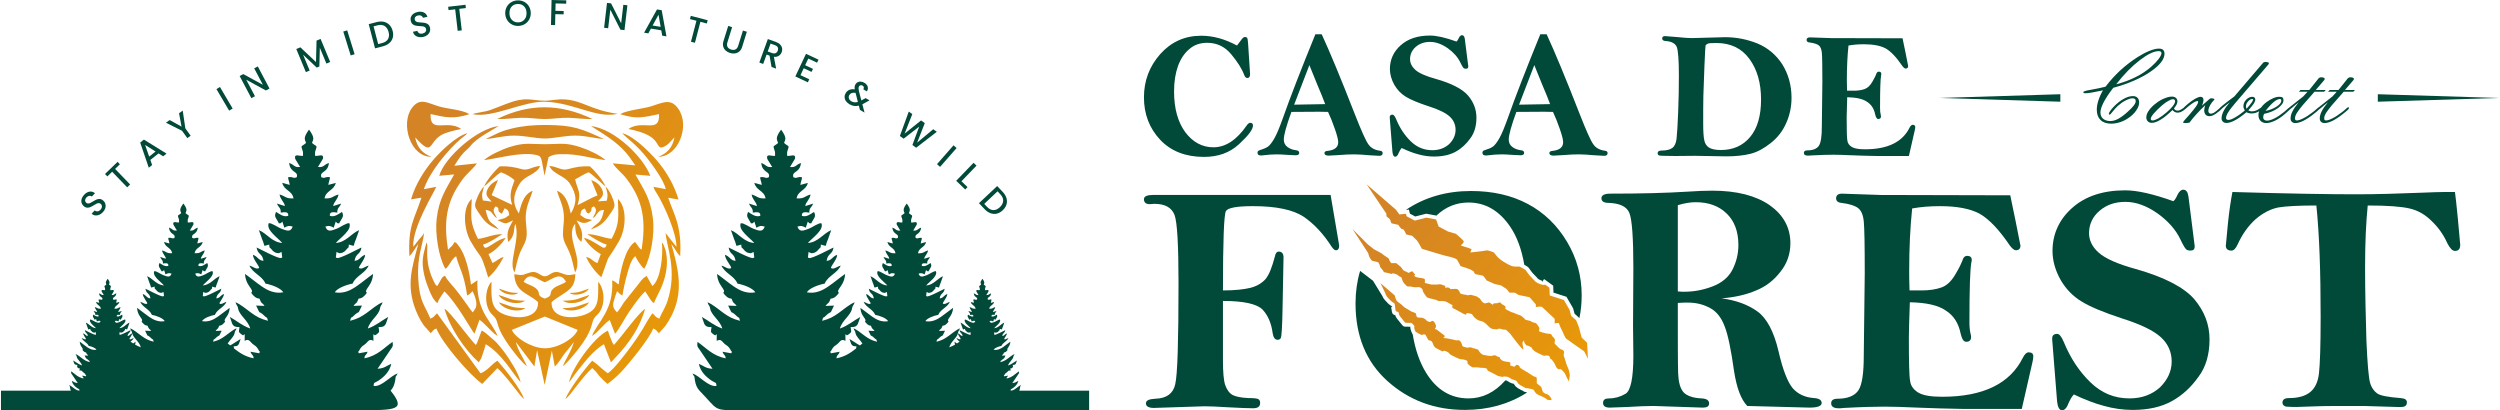 <svg xmlns="http://www.w3.org/2000/svg" xmlns:xlink="http://www.w3.org/1999/xlink" xmlns:xodm="http://www.corel.com/coreldraw/odm/2003" xml:space="preserve" width="3120px" height="512px" style="shape-rendering:geometricPrecision; text-rendering:geometricPrecision; image-rendering:optimizeQuality; fill-rule:evenodd; clip-rule:evenodd" viewBox="0 0 3118.41 512.14"> <defs> <style type="text/css"> .fil1 {fill:#014A39} .fil0 {fill:#014A39;fill-rule:nonzero} .fil3 {fill:#7A9E06;fill-rule:nonzero} .fil2 {fill:black;fill-rule:nonzero} .fil4 {fill:url(#id0)} .fil5 {fill:url(#id1)} </style> <linearGradient id="id0" gradientUnits="userSpaceOnUse" x1="1712.72" y1="298.58" x2="1964.11" y2="496.69"> <stop offset="0" style="stop-opacity:1; stop-color:#D48424"></stop> <stop offset="1" style="stop-opacity:1; stop-color:#EA9A06"></stop> </linearGradient> <linearGradient id="id1" gradientUnits="userSpaceOnUse" xlink:href="#id0" x1="526.05" y1="249.36" x2="841.09" y2="467.28"> </linearGradient> </defs> <g id="Layer_x0020_1">  <g id="_2212343538032"> <g> <path class="fil0" d="M1542.98 56.84c1.36,-1.81 3.17,-4.08 4.76,-6.34 2.03,-2.95 3.62,-4.3 4.98,-4.3 1.58,0 2.49,0.45 2.94,1.13 0.46,0.68 0.91,2.94 1.14,6.79l2.26 34.42 0.23 4.3c0,2.94 -1.14,4.53 -3.4,4.53 -1.59,0 -2.94,-1.13 -3.85,-3.62 -2.94,-7.93 -8.38,-16.53 -16.3,-26.04 -7.93,-9.51 -17.89,-14.27 -29.9,-14.27 -8.83,0 -16.3,2.49 -22.19,7.7 -6.11,4.98 -10.87,12 -14.26,21.06 -3.17,8.83 -4.98,19.47 -4.98,31.93 0,21.28 4.75,38.27 14.04,50.95 9.51,12.45 21.06,18.79 35.09,18.79 15.18,0 28.99,-9.06 41.67,-27.4 1.36,-2.04 2.94,-3.17 4.3,-3.17 2.27,0 3.4,1.13 3.4,3.4 0,4.98 -5.89,12.68 -17.44,23.32 -11.55,10.64 -26.04,15.85 -43.7,15.85 -23.1,0 -41.44,-7.24 -54.8,-21.51 -13.36,-14.27 -20.15,-31.93 -20.15,-52.76 0,-20.83 6.79,-38.72 20.38,-54.12 13.58,-15.17 30.57,-22.87 51.17,-22.87 14.72,0 29.44,4.07 44.61,12.23zm97.82 -14.04l7.93 0c9.74,21.06 23.55,54.12 41.21,99.41 8.15,20.83 13.82,33.51 16.98,37.81 2.95,4.53 7.93,7.25 14.5,8.15 2.26,0.23 3.39,1.14 3.39,2.95 0,2.26 -1.35,3.39 -4.3,3.39 -1.58,0 -5.43,-0.22 -12,-0.68 -7.7,-0.67 -14.04,-1.13 -19.25,-1.13 -5.2,0 -11.77,0.23 -19.92,0.91 -6.12,0.45 -10.19,0.68 -12.01,0.68 -3.39,0 -5.2,-1.13 -5.2,-3.17 0,-1.59 1.13,-2.49 3.62,-2.72 9.06,-0.9 13.59,-4.53 13.59,-10.87 0,-2.94 -1.36,-8.38 -4.08,-16.3 -2.72,-7.93 -5.66,-15.17 -8.61,-21.52 -4.75,0 -8.6,-0.22 -11.09,-0.22 -14.95,0 -26.27,0.22 -34.65,0.22 -6.34,17.44 -9.51,28.99 -9.51,34.42 0,4.08 1.59,7.25 4.76,9.51 3.17,2.27 6.57,3.4 10.19,3.86 2.94,0.22 4.3,1.35 4.3,3.39 0,2.04 -1.58,2.94 -4.53,2.94 -1.13,0 -4.3,-0.22 -9.28,-0.45 -6.57,-0.45 -11.32,-0.68 -14.27,-0.68 -5.66,0 -11.32,0.46 -16.53,1.13 -1.36,0.23 -2.49,0.23 -3.39,0.23 -2.72,0 -4.08,-1.13 -4.08,-3.4 0,-1.58 0.9,-2.71 2.72,-3.16 4.3,-1.36 7.92,-2.72 10.41,-4.53 2.49,-1.82 5.21,-5.44 8.15,-10.65 2.95,-5.2 6.35,-13.58 10.42,-24.91 9.06,-25.81 22.65,-60.68 40.53,-104.61zm-7.47 38.49l-19.02 49.37 38.72 -0.68c-2.04,-5.66 -5.21,-13.59 -9.51,-23.55 -4.53,-10.87 -7.92,-19.25 -10.19,-25.14zm183.65 -29.43c1.13,-0.91 2.03,-2.5 2.94,-4.53 1.13,-2.27 2.49,-3.4 3.85,-3.4 2.04,0 3.17,1.59 3.62,4.75l3.85 30.58 0.46 3.62c0,2.04 -0.91,2.94 -2.95,2.94 -1.58,0 -2.72,-0.45 -3.17,-1.13 -0.68,-0.68 -2.04,-2.94 -3.85,-6.79 -3.17,-6.57 -8.38,-12.46 -15.62,-17.67 -7.48,-5.2 -14.72,-7.92 -22.2,-7.92 -7.01,0 -12.9,2.04 -17.66,6.11 -4.75,4.08 -7.24,9.29 -7.24,15.4 0,4.98 2.26,9.51 6.56,13.36 4.53,4.08 13.14,7.93 25.59,11.32 19.93,5.66 33.29,12.68 40.31,20.84 7.02,8.37 10.41,17.43 10.41,27.62 0,10.19 -2.49,19.02 -7.69,25.82 -4.99,7.01 -11.1,12.68 -18.12,16.53 -7.25,4.07 -16.3,6.11 -27.17,6.11 -6.34,0 -12.91,-0.91 -19.48,-2.72 -6.79,-1.81 -13.81,-4.53 -20.83,-7.92 -1.58,1.58 -2.72,3.85 -3.85,6.34 -1.13,3.17 -2.72,4.53 -4.3,4.53 -1.81,0 -2.95,-2.04 -3.4,-5.89l-3.17 -40.08c-0.22,-1.81 -0.22,-2.94 -0.22,-3.4 0,-2.04 1.13,-3.17 3.39,-3.17 1.59,0 2.95,1.81 4.53,5.44 4.53,11.09 10.64,20.38 18.34,27.85 7.7,7.47 16.53,11.1 26.95,11.1 8.6,0 15.62,-2.72 21.06,-7.71 5.21,-5.2 7.92,-11.09 7.92,-17.66 0,-6.56 -2.49,-12.23 -7.47,-16.75 -4.98,-4.53 -13.81,-8.83 -26.72,-12.91 -12.45,-4.08 -21.74,-7.93 -27.63,-11.55 -6.11,-3.62 -11.09,-8.83 -14.71,-15.17 -3.63,-6.57 -5.44,-13.13 -5.44,-19.7 0,-11.55 4.53,-21.51 13.36,-29.44 9.06,-8.15 21.29,-12.23 36.68,-12.23 8.16,0 19.25,2.49 33.07,7.48zm104.61 -9.06l7.93 0c9.73,21.06 23.55,54.12 41.21,99.41 8.15,20.83 13.81,33.51 16.98,37.81 2.95,4.53 7.93,7.25 14.5,8.15 2.26,0.23 3.39,1.14 3.39,2.95 0,2.26 -1.36,3.39 -4.3,3.39 -1.59,0 -5.44,-0.22 -12,-0.68 -7.7,-0.67 -14.04,-1.13 -19.25,-1.13 -5.21,0 -11.77,0.23 -19.93,0.91 -6.11,0.45 -10.19,0.68 -12,0.68 -3.4,0 -5.21,-1.13 -5.21,-3.17 0,-1.59 1.14,-2.49 3.63,-2.72 9.05,-0.9 13.58,-4.53 13.58,-10.87 0,-2.94 -1.35,-8.38 -4.07,-16.3 -2.72,-7.93 -5.66,-15.17 -8.61,-21.52 -4.75,0 -8.6,-0.22 -11.09,-0.22 -14.95,0 -26.27,0.22 -34.65,0.22 -6.34,17.44 -9.51,28.99 -9.51,34.42 0,4.08 1.59,7.25 4.76,9.51 3.17,2.27 6.56,3.4 10.19,3.86 2.94,0.22 4.3,1.35 4.3,3.39 0,2.04 -1.59,2.94 -4.53,2.94 -1.13,0 -4.3,-0.22 -9.28,-0.45 -6.57,-0.45 -11.33,-0.68 -14.27,-0.68 -5.66,0 -11.32,0.46 -16.53,1.13 -1.36,0.23 -2.49,0.23 -3.4,0.23 -2.71,0 -4.07,-1.13 -4.07,-3.4 0,-1.58 0.9,-2.71 2.71,-3.16 4.31,-1.36 7.93,-2.72 10.42,-4.53 2.49,-1.82 5.21,-5.44 8.15,-10.65 2.95,-5.2 6.34,-13.58 10.42,-24.91 9.06,-25.81 22.64,-60.68 40.53,-104.61zm-7.47 38.49l-19.02 49.37 38.72 -0.68c-2.04,-5.66 -5.21,-13.59 -9.51,-23.55 -4.53,-10.87 -7.93,-19.25 -10.19,-25.14zm240.26 113.9c-3.18,0 -16.54,-0.22 -39.86,-0.68l-24.45 0.23 -14.27 -0.23c-3.4,0 -5.66,-0.22 -6.34,-0.68 -0.91,-0.45 -1.36,-1.35 -1.36,-2.71 0,-2.04 1.59,-3.17 4.75,-3.17 6.12,0 10.65,-1.13 13.37,-3.17 2.94,-2.04 4.75,-5.89 5.43,-11.32 0.68,-5.67 1.36,-16.53 2.04,-33.29 0.68,-16.53 0.9,-31.7 0.9,-45.52 0,-19.7 -0.9,-31.7 -2.71,-36.23 -2.04,-4.3 -6.57,-6.79 -14.04,-7.24 -2.72,-0.23 -4.08,-1.14 -4.08,-3.17 0,-2.04 1.13,-2.95 3.62,-2.95 1.36,0 6.12,0.46 14.27,1.14 9.06,0.9 15.17,1.35 18.79,1.35l41.9 -1.13c14.04,0 27.62,2.72 40.53,7.93 12.91,5.43 23.32,14.26 31.02,26.26 7.48,12.23 11.32,26.04 11.32,41.44 0,11.32 -2.26,21.97 -6.79,31.93 -4.3,9.74 -10.87,18.12 -19.25,24.68 -8.6,6.8 -16.98,11.32 -25.36,13.36 -8.38,2.04 -18.11,3.17 -29.43,3.17zm-7.48 -7.92c15.4,0 27.63,-5.44 36.68,-16.31 9.06,-10.87 13.59,-26.49 13.59,-46.64 0,-20.61 -4.75,-37.37 -14.49,-50.73 -9.74,-13.36 -23.55,-19.92 -41.44,-19.92 -6.11,0 -9.96,0.22 -11.1,1.13 -1.35,0.68 -2.03,1.36 -2.26,2.04 -0.23,0.68 -0.68,9.06 -1.36,24.91l-1.36 37.59c-0.22,9.28 -0.22,20.83 -0.22,34.41 0,10.42 0.45,17.44 1.36,21.29 0.67,3.85 2.71,7.02 5.66,9.06 3.17,2.04 8.15,3.17 14.94,3.17zm226.9 -139.49c2.49,11.55 4.75,23.1 7.02,34.65 0,2.03 -1.14,3.16 -3.17,3.16 -1.14,0 -2.5,-1.13 -4.08,-3.16 -7.47,-11.1 -14.49,-18.35 -20.83,-21.97 -6.34,-3.4 -15.4,-5.21 -27.18,-5.21 -6.56,0 -13.13,0.46 -19.24,1.59 -1.36,13.13 -2.04,27.4 -2.04,43.02 0,2.72 0,7.02 0.22,13.36l8.38 0c5.21,0 9.74,-0.68 13.59,-2.04 3.85,-1.35 7.02,-4.53 9.74,-9.28 2.71,-4.53 4.07,-7.7 4.52,-8.83 0.68,-2.49 1.82,-3.62 3.4,-3.62 2.04,0 3.17,0.9 3.17,2.71 0,0.46 0,1.13 -0.22,1.59 -0.91,4.75 -1.36,18.34 -1.36,41.21 0,3.17 0.22,6.11 0.9,8.6 0.23,0.68 0.23,1.36 0.23,1.82 0,2.03 -1.13,3.17 -3.4,3.17 -1.81,0 -2.94,-2.04 -3.85,-5.89 -1.35,-6.79 -4.75,-12.23 -10.19,-15.63 -5.2,-3.62 -13.36,-5.43 -24.68,-5.66 -0.45,12.46 -0.68,20.61 -0.68,24.46 0,16.76 0.23,26.72 0.91,29.89 0.45,3.17 2.26,5.66 5.43,7.7 3.4,2.04 8.83,2.94 16.53,2.94 28.31,0 46.65,-9.05 55.48,-26.72 1.36,-2.71 2.72,-3.85 4.08,-3.85 2.04,0 3.17,0.91 3.17,2.72 0,1.13 -0.23,2.72 -0.68,4.53l-7.25 31.7 -39.85 0c-11.33,-0.23 -21.97,-0.45 -31.7,-0.91 -9.74,-0.45 -17.44,-0.67 -22.87,-0.67 -6.34,0 -15.63,0.22 -28.08,0.9 -1.59,0.23 -2.72,0.23 -3.4,0.23 -3.4,0 -5.21,-1.13 -5.21,-3.4 0,-2.04 1.36,-3.17 4.3,-3.17 7.02,0 12.01,-2.04 14.5,-5.89 2.49,-3.85 3.62,-11.77 3.62,-23.55l0.68 -56.83c0,-19.48 -0.23,-31.48 -0.68,-35.78 -0.45,-4.53 -1.81,-7.47 -3.85,-9.06 -2.04,-1.58 -5.89,-2.94 -11.55,-3.62 -2.49,-0.23 -3.62,-1.36 -3.62,-3.17 0,-2.04 1.36,-3.17 4.07,-3.17l26.72 0.9 89 0.23z"></path> <path class="fil0" d="M1659.83 243.37l10.27 60.41 0.41 2.88c0,3.7 -1.23,5.75 -4.11,5.75 -1.64,0 -3.29,-1.64 -5.34,-4.52 -10.27,-16.02 -21.78,-28.35 -34.93,-37.4 -13.15,-8.62 -34.11,-13.14 -63.29,-13.14 -20.13,0 -31.23,2.05 -33.7,6.16 -2.46,4.52 -3.69,37.4 -3.69,99.04 14.79,0 26.3,-1.23 34.52,-3.29 7.8,-2.05 13.97,-5.75 18.49,-10.68 4.52,-5.35 8.22,-14.8 11.92,-28.77 0.82,-4.11 2.46,-5.75 4.52,-5.75 4.11,0 6.16,2.46 6.16,7.39l-1.23 64.52c-0.41,22.2 -1.23,34.11 -2.06,35.76 -0.82,1.64 -2.05,2.46 -4.11,2.46 -3.28,0 -5.34,-2.88 -6.16,-8.22 -1.64,-12.33 -5.75,-22.19 -12.74,-29.59 -6.99,-6.98 -23.42,-10.68 -49.31,-10.68l0 73.97c0,14.8 0.82,25.07 2.87,31.23 2.06,5.76 5.35,10.28 9.45,12.33 4.11,2.06 10.69,3.29 19.32,3.7 6.57,0 10.68,0.41 12.33,1.23 1.64,0.82 2.46,2.47 2.46,4.93 0,4.53 -2.87,6.58 -9.04,6.58 -5.34,0 -16.02,-0.41 -31.23,-1.23 -13.15,-0.82 -22.6,-1.24 -29.18,-1.24l-63.28 2.06c-6.58,0 -9.87,-2.06 -9.87,-5.75 0,-3.7 4.11,-5.35 11.92,-5.76 13.97,-0.41 22.19,-6.57 24.66,-18.08 2.87,-11.92 4.11,-53.84 4.11,-126.98 0,-47.26 -1.65,-75.21 -4.93,-84.25 -3.7,-9.45 -11.92,-13.97 -25.48,-13.97l-5.35 0.41c-4.93,0 -7.39,-2.06 -7.39,-6.17 0,-3.69 4.11,-5.34 11.5,-5.34l221.51 0z"></path> <path class="fil1" d="M1835.17 238.44c27.06,0 50.69,5.4 70.97,16.23 20.27,10.82 36.5,26.5 48.76,47.05 12.26,20.48 18.36,42.88 18.36,67.06 0,9.73 -0.95,19.18 -2.84,28.35l-0.06 -0.15 -6.04 -5.47 -1.76 -6.64 -8.3 -14.37 -16.21 -5.22 -0.35 -8.65 -11.41 -8.27 -2.76 4.14c0.13,-0.2 1.08,-1.77 -0.65,-2.39 -3.9,-1.41 -4.57,-2.49 -4.57,-2.5l-0.29 -0.48 -6.17 -6.42c-0.76,-0.97 -3.47,-4.44 -4.03,-5.44 -1.08,-1.97 -3.79,-3.52 -6.21,-4.77 -3.33,-19.18 -9.09,-34.85 -17.26,-47 -13.76,-20.48 -31.23,-30.68 -52.33,-30.68 -15.3,0 -28.67,5.44 -40.13,16.32l-12.68 -2.38 -13.72 3.5 -6.64 -3.52 -1.28 -5.09 -3.81 0.4c23.34,-15.75 50.5,-23.61 81.41,-23.61zm69.58 122.64c-0.23,-5.29 -0.58,-10.39 -1.07,-15.29l0.9 1.15c1.7,2.12 4.22,4.45 6.15,6.46 1.13,1.32 3.83,3.9 8.88,5.73 2.84,1.03 5.06,1.3 6.78,1.17l1.92 1.39 0.43 10.67 19.05 6.14 5.82 10.06 2.15 8.13 6.62 5.99c0.99,2.13 3.04,6.63 3.04,7.33 0,0.13 0.04,0.4 0.12,0.76l-29.38 -26.68 -31.41 -23.01zm0.33 128.93c-22.55,14.49 -48.45,21.71 -77.71,21.71 -37.61,0 -69.73,-11.98 -96.44,-35.89 -26.65,-23.9 -40,-56.3 -40,-97.05 0,-14.29 1.91,-27.83 5.72,-40.61l16.13 12.32 11.73 19.21c0.42,1.41 1.51,3.07 2.82,4.63 1.5,1.77 3.51,3.89 4.41,4.68l0.35 0.3c1.36,1.19 2.35,2.06 4.51,3.18 1.18,0.61 -1.11,0.34 -1.06,1.11 0.09,1.32 0.17,2.5 0.54,3.56 0.02,0.07 -0.01,0.07 0,0.2 0.3,2.78 0.57,5.26 4.51,6.18 0.28,1.12 0.69,2.32 1.69,3.65l0 0.02c0.92,1.22 1.95,2.48 2.98,3.72 1.05,1.29 2.11,2.58 2.77,3.46 2.65,3.52 3.44,3.5 6.65,3.41 0.3,-0.01 0.68,-0.02 1.3,0.02l0.02 0c2.12,0.14 2.46,0.09 3.03,0.02l0.38 0c-0.05,0.36 -0.08,0.77 -0.08,1.25 0,2.65 2.35,7.24 2.35,7.25l0.66 1.31 0.02 0.01c3.17,18.96 8.7,34.81 16.58,47.56 13.15,21.44 30.82,32.12 53.08,32.12 17.31,0 32.6,-7.49 45.92,-22.45 0.67,0.02 1.29,0.07 1.84,0.21 0.18,0.04 0.28,0.25 0.83,0.6 1.65,1.06 3.72,2.4 6.68,3.17 1.33,0.34 1.26,0.2 1.28,0.25 0.04,0.04 0.19,0.32 0.22,0.39 0.8,1.48 2.26,4.2 8.62,7.2 1.25,0.58 2.39,1.1 3.44,1.56l-0.09 0.63c0.02,0 1.08,0.21 2.68,0.47 0.58,0.23 1.13,0.45 1.64,0.64zm-145.23 -94.08l0.17 2.29 -0.32 0c-1.06,0 -1.54,0.06 -1.91,0.11 -0.04,0 0.07,-0.01 -1.17,-0.1 -0.46,-0.03 -0.88,-0.04 -1.26,-0.03 -0.83,-1.08 -1.75,-2.21 -2.67,-3.33l0 -0.02c-1.05,-1.29 -2.1,-2.57 -2.75,-3.42l-0.15 -0.8c-0.13,-0.57 -0.25,-1.12 -0.39,-1.64l10.45 6.94zm-18.87 -124.15l1.08 -0.92 1.38 1.9 6.83 -0.71 0.3 1.17 13.73 7.27 15.28 -3.89 4.73 0.88c-1.53,1.94 -3.02,3.99 -4.48,6.16 -1.48,2.21 -2.89,4.54 -4.22,6.98l-34.63 -18.84z"></path> <path class="fil0" d="M2147.92 372.41c18.08,2.47 32.87,7.81 44.79,16.44 11.51,8.22 20.55,25.07 26.3,49.73 5.34,23.42 11.51,38.62 17.67,46.02 6.58,7.4 15.21,11.51 26.71,12.33 6.17,0.41 9.46,2.47 9.46,6.16 0,3.7 -4.94,5.76 -15.21,5.76l-77.67 -2.06c-7.81,-8.22 -13.15,-22.19 -16.44,-43.15 -3.7,-26.3 -7.4,-44.79 -11.5,-55.47 -4.11,-11.1 -9.87,-18.91 -18.09,-23.43 -8.21,-4.52 -17.26,-6.99 -27.94,-6.99 -3.29,0 -7.4,0 -12.74,0.42 0,47.66 0,76.43 0.41,87.53 0.41,11.09 2.47,18.9 6.58,23.83 4.1,4.52 11.91,7.4 23.01,7.81 6.16,0.41 9.04,2.47 9.04,6.17 0,3.69 -2.47,5.34 -7.81,5.34l-61.64 -2.06c-8.22,0 -18.9,0.41 -32.06,1.24 -11.91,0.41 -19.31,0.82 -22.6,0.82 -5.34,0 -8.22,-2.06 -8.22,-5.76 0,-4.11 2.47,-5.75 7.4,-5.75 7.4,0 14.38,-2.05 20.55,-5.75 6.57,-3.7 9.86,-19.73 9.86,-47.67l-0.41 -37.4 0.41 -72.33c0,-36.98 -1.64,-60 -4.93,-68.21 -3.29,-8.22 -12.33,-12.33 -26.3,-12.74 -5.75,0 -8.63,-2.06 -8.63,-5.76 0,-3.7 3.7,-5.75 11.09,-5.75 37.81,0 69.87,-0.82 96.17,-2.47 11.5,-0.82 22.19,-1.23 31.23,-1.23 30.41,0 54.25,6.16 71.51,18.08 17.26,12.33 25.89,27.95 25.89,47.67 0,13.15 -4.11,25.07 -12.33,35.35 -8.22,10.68 -18.09,18.49 -30.41,23.42 -12.33,5.34 -26.72,8.63 -43.15,9.86zm-54.66 -8.63c3.7,0.41 6.16,0.41 7.81,0.41 11.92,0 23.42,-2.05 35.34,-6.57 11.92,-4.52 20.14,-11.51 25.07,-20.96 4.93,-9.86 7.4,-19.73 7.4,-30.82 0,-16.85 -4.94,-30 -14.8,-39.45 -9.86,-9.46 -22.6,-13.98 -38.63,-13.98 -6.57,0 -13.97,1.24 -22.19,3.7l0 107.67z"></path> <path class="fil0" d="M2508.26 243.78c4.52,20.96 8.63,41.92 12.74,62.88 0,3.7 -2.05,5.75 -5.75,5.75 -2.06,0 -4.52,-2.05 -7.4,-5.75 -13.56,-20.14 -26.3,-33.29 -37.81,-39.86 -11.5,-6.17 -27.94,-9.45 -49.31,-9.45 -11.92,0 -23.84,0.82 -34.93,2.87 -2.47,23.84 -3.7,49.73 -3.7,78.08 0,4.93 0,12.74 0.41,24.25l15.2 0c9.46,0 17.67,-1.23 24.66,-3.7 6.99,-2.47 12.74,-8.22 17.67,-16.85 4.93,-8.22 7.4,-13.97 8.22,-16.03 1.23,-4.52 3.29,-6.57 6.17,-6.57 3.69,0 5.75,1.64 5.75,4.93 0,0.82 0,2.06 -0.41,2.88 -1.65,8.63 -2.47,33.28 -2.47,74.79 0,5.75 0.41,11.1 1.65,15.62 0.41,1.23 0.41,2.46 0.41,3.28 0,3.7 -2.06,5.76 -6.17,5.76 -3.29,0 -5.34,-3.7 -6.98,-10.69 -2.47,-12.33 -8.63,-22.19 -18.5,-28.35 -9.45,-6.58 -24.24,-9.87 -44.79,-10.28 -0.82,22.61 -1.23,37.4 -1.23,44.39 0,30.41 0.41,48.49 1.64,54.24 0.82,5.76 4.11,10.28 9.86,13.98 6.17,3.69 16.03,5.34 30,5.34 51.37,0 84.66,-16.44 100.69,-48.5 2.46,-4.93 4.93,-6.98 7.39,-6.98 3.7,0 5.76,1.64 5.76,4.93 0,2.05 -0.41,4.93 -1.24,8.22l-13.15 57.53 -72.32 0c-20.55,-0.41 -39.87,-0.82 -57.54,-1.64 -17.67,-0.82 -31.64,-1.23 -41.5,-1.23 -11.51,0 -28.36,0.41 -50.96,1.64 -2.88,0.41 -4.93,0.41 -6.17,0.41 -6.16,0 -9.45,-2.05 -9.45,-6.16 0,-3.7 2.47,-5.76 7.81,-5.76 12.74,0 21.78,-3.7 26.3,-10.68 4.52,-6.99 6.58,-21.37 6.58,-42.74l1.23 -103.15c0,-35.34 -0.41,-57.12 -1.23,-64.93 -0.82,-8.22 -3.29,-13.56 -6.99,-16.44 -3.7,-2.88 -10.68,-5.34 -20.96,-6.57 -4.52,-0.42 -6.57,-2.47 -6.57,-5.76 0,-3.7 2.46,-5.75 7.39,-5.75l48.5 1.64 161.5 0.41z"></path> <path class="fil0" d="M2711.83 251.18c2.05,-1.64 3.69,-4.52 5.34,-8.22 2.05,-4.11 4.52,-6.16 6.99,-6.16 3.69,0 5.75,2.87 6.57,8.63l6.99 55.48 0.82 6.57c0,3.7 -1.65,5.34 -5.34,5.34 -2.88,0 -4.93,-0.82 -5.76,-2.05 -1.23,-1.23 -3.7,-5.34 -6.98,-12.33 -5.76,-11.92 -15.21,-22.6 -28.36,-32.05 -13.56,-9.46 -26.71,-14.39 -40.27,-14.39 -12.74,0 -23.43,3.7 -32.06,11.1 -8.63,7.39 -13.15,16.85 -13.15,27.94 0,9.04 4.11,17.26 11.92,24.25 8.22,7.4 23.84,14.38 46.44,20.55 36.16,10.27 60.41,23.01 73.15,37.8 12.74,15.21 18.9,31.65 18.9,50.14 0,18.49 -4.52,34.52 -13.97,46.85 -9.04,12.74 -20.14,23.01 -32.88,30 -13.15,7.4 -29.59,11.1 -49.31,11.1 -11.51,0 -23.43,-1.65 -35.34,-4.94 -12.33,-3.28 -25.07,-8.22 -37.81,-14.38 -2.88,2.88 -4.93,6.99 -6.99,11.51 -2.05,5.75 -4.93,8.22 -7.81,8.22 -3.28,0 -5.34,-3.7 -6.16,-10.69l-5.75 -72.74c-0.41,-3.29 -0.41,-5.34 -0.41,-6.16 0,-3.7 2.05,-5.75 6.16,-5.75 2.88,0 5.34,3.28 8.22,9.86 8.22,20.13 19.31,36.98 33.29,50.54 13.97,13.57 30,20.14 48.9,20.14 15.62,0 28.35,-4.93 38.22,-13.97 9.45,-9.45 14.38,-20.14 14.38,-32.05 0,-11.92 -4.52,-22.2 -13.56,-30.42 -9.04,-8.21 -25.07,-16.02 -48.49,-23.42 -22.6,-7.4 -39.45,-14.38 -50.14,-20.96 -11.09,-6.57 -20.13,-16.03 -26.71,-27.53 -6.58,-11.92 -9.86,-23.84 -9.86,-35.76 0,-20.95 8.22,-39.04 24.24,-53.42 16.44,-14.79 38.63,-22.19 66.58,-22.19 14.79,0 34.93,4.52 60,13.56z"></path> <path class="fil0" d="M2785.6 239.67c69.45,2.06 120.82,2.88 154.1,2.88 25.48,0 53.02,-0.82 83.43,-2.05 11.09,-0.41 19.73,-0.83 26.71,-0.83 2.88,0 7.4,0 13.56,0 0.82,5.76 2.06,16.85 3.7,34.11l2.88 31.65c0,5.34 -2.06,7.8 -6.58,7.8 -3.29,0 -6.16,-3.28 -9.45,-9.45 -4.93,-11.09 -11.51,-20.13 -19.73,-27.94 -7.8,-7.81 -16.84,-13.15 -27.53,-15.62 -10.68,-2.46 -27.94,-3.7 -52.19,-3.7 -2.05,20.55 -3.29,46.03 -3.29,76.85 0,31.65 0.82,62.05 1.65,91.23 1.23,29.59 2.87,47.26 4.52,53.02 1.64,6.16 4.93,10.68 9.04,13.56 4.11,2.87 13.97,4.52 29.18,5.75 5.34,0.41 7.8,2.05 7.8,5.34 0,3.7 -2.05,5.76 -6.98,5.76l-5.35 0 -41.5 -1.24c-32.47,0 -52.19,0 -59.18,0.41l-25.07 0.83c-2.05,0 -6.16,0 -12.74,-0.41 -2.87,-0.83 -4.52,-2.47 -4.52,-4.94 0,-3.7 2.47,-5.75 7.81,-5.75 11.92,0 20.55,-2.47 26.71,-7.4 6.17,-4.93 9.87,-12.74 11.1,-23.83 1.23,-10.69 2.05,-34.11 2.05,-70.28 0,-56.71 -1.64,-103.14 -5.34,-138.9 -21.78,0 -37.81,0.83 -47.67,2.47 -9.86,2.05 -19.31,6.99 -28.35,14.79 -9.04,8.22 -16.44,18.5 -22.2,31.24 -2.46,5.34 -4.93,7.8 -7.81,7.8 -4.51,0 -6.98,-2.05 -6.98,-6.16 0,-1.23 0.82,-9.86 2.47,-26.3 1.64,-16.44 3.69,-30 5.75,-40.69z"></path> <polygon class="fil2" points="1832.98,316.51 1832.96,316.51 1834.52,312.27 1834.54,312.27 "></polygon> <polygon class="fil2" points="1932.11,370.2 1932.1,370.19 1931.71,360.55 1931.72,360.55 "></polygon> <polygon class="fil2" points="1958.75,395.48 1958.75,395.47 1956.79,388.09 1956.79,388.11 "></polygon> <path class="fil2" d="M1972.07 422.89l0 -0.01c0,0 -3.14,-10.65 -3.14,-11.5 0,-0.83 -3.72,-9.78 -3.91,-10.21l0.01 0c0,0 3.91,9.37 3.91,10.23 0,0.83 3.02,11.09 3.13,11.49z"></path> <polygon class="fil2" points="1753.42,271.35 1753.41,271.35 1752.63,268.25 1752.64,268.25 "></polygon> <polygon class="fil2" points="1793.39,284.13 1793.38,284.13 1790.25,275.34 1790.26,275.34 "></polygon> <path class="fil2" d="M1819.81 365.89c0.21,0.43 -0.05,0.8 0.17,1.23 -0.24,-0.43 0.03,-0.8 -0.17,-1.23z"></path> <path class="fil2" d="M1807.82 361.79c0.1,0.19 0.06,0.31 0.08,0.37 -0.04,-0.06 0.02,-0.17 -0.08,-0.37z"></path> <path class="fil2" d="M1801.61 358.55c0.01,0.01 0.01,0.01 0.01,0.02 0.36,0.78 0.06,2.04 0.01,2.24l-0.02 0.01c0,0 0.39,-1.41 0,-2.27z"></path> <path class="fil2" d="M1776.12 349.98c0.01,0.02 0.02,0.05 0.03,0.07 0.38,1.08 0.03,4.27 0,4.52l-0.01 0c0,0 0.39,-3.41 0,-4.54 -0.01,-0.02 -0.01,-0.04 -0.02,-0.05z"></path> <path class="fil2" d="M1763.98 344.03c0.01,0.02 0.02,0.04 0.02,0.05 0.31,0.66 -1.28,0.98 -0.9,1.76 -0.42,-0.79 1.2,-1.11 0.89,-1.78 0,-0.01 -0.01,-0.02 -0.01,-0.03z"></path> <path class="fil2" d="M1731.45 324.56c0.04,0.08 0.05,0.15 0.03,0.21 -0.11,0.23 0.05,0.74 0.35,1.34 -0.3,-0.61 -0.47,-1.12 -0.36,-1.36 0.02,-0.05 0.01,-0.12 -0.02,-0.19z"></path> <path class="fil2" d="M1955.2 461.29c1.33,3.14 1.99,8.9 1.99,8.9l0 2.06c-0.01,1.38 -0.01,3.38 -0.01,3.81l0 -5.89c0,0 -0.66,-5.74 -1.98,-8.88z"></path> <path class="fil2" d="M1950.01 446.54c0.62,1.33 1,3.73 1.69,5.47 0.64,1.62 1.27,4.35 2.33,6.84 -1.06,-2.49 -1.7,-5.24 -2.34,-6.86 -0.68,-1.73 -1.07,-4.12 -1.68,-5.45z"></path> <path class="fil2" d="M1949.83 439.97c0.53,1.24 -0.7,4.62 -0.18,5.89 -0.54,-1.24 0.69,-4.62 0.18,-5.89z"></path> <path class="fil2" d="M1938.25 424.46c0.05,0.09 0.09,0.19 0.13,0.29 0.74,1.88 -0.63,4.53 -0.1,5.53 -0.56,-0.98 0.84,-3.66 0.09,-5.55 -0.04,-0.09 -0.07,-0.18 -0.12,-0.27z"></path> <path class="fil2" d="M1934.3 419.25c0.06,0.11 0.11,0.24 0.16,0.39 0.06,0.17 0.13,0.33 0.2,0.48 -0.08,-0.16 -0.15,-0.33 -0.21,-0.51 -0.04,-0.13 -0.1,-0.25 -0.15,-0.36z"></path> <path class="fil2" d="M1918.8 410.03c0.24,0.49 0.38,0.94 0.38,1.37 0,1.17 -0.8,2.52 -0.42,3.29 -0.4,-0.76 0.41,-2.14 0.41,-3.31 0,-0.42 -0.14,-0.87 -0.37,-1.35z"></path> <path class="fil2" d="M1901.14 399.74l0.01 0.01c0,0.08 0.02,0.16 0.06,0.23 -0.04,-0.07 -0.06,-0.15 -0.07,-0.24z"></path> <path class="fil2" d="M1876.58 383.98c0.11,0.21 0.2,0.45 0.28,0.72 0.52,1.91 -0.55,1.63 -0.46,1.86 -0.16,-0.27 0.99,0.08 0.45,-1.88 -0.07,-0.26 -0.17,-0.49 -0.27,-0.7z"></path> <path class="fil2" d="M1789.32 405.72c2.06,4.4 -0.62,5.85 -0.62,5.85 0,0 0,0.38 0.27,0.94 -0.01,0 -0.01,-0.01 -0.01,-0.02 -0.27,-0.56 -0.27,-0.94 -0.27,-0.94 0,0 2.67,-1.45 0.63,-5.83z"></path> <path class="fil2" d="M1764.91 392.56c0.01,0.03 0.02,0.05 0.02,0.07 0,0.57 1.03,3.92 1.3,4.53 0,0 0,0 0,0 -0.26,-0.57 -1.31,-3.98 -1.31,-4.55 0,-0.01 0,-0.03 -0.01,-0.05z"></path> <path class="fil2" d="M1738.55 370.1c0,0 1.23,4.47 2.06,6.14 -0.8,-1.6 -1.99,-5.87 -2.07,-6.15l0.01 0.01z"></path> <path class="fil3" d="M1915.63 472.68c0.19,0.39 0.3,0.94 0.3,1.75l0 5.48 -0.01 0c0,0 0,-2.47 0,-5.5 0,-0.79 -0.11,-1.34 -0.29,-1.73z"></path> <path class="fil2" d="M1894.27 458.67c0.11,0.23 0.19,0.48 0.24,0.76 0.01,0.1 0.05,0.21 0.1,0.32 -0.06,-0.12 -0.1,-0.23 -0.11,-0.34 -0.04,-0.27 -0.12,-0.52 -0.23,-0.74z"></path> <path class="fil2" d="M1882.72 454.11c0.01,0.02 0.02,0.04 0.03,0.06 0.5,1.08 0.05,3.2 0,3.4l-0.01 -0.01c0,0 0.52,-2.27 0,-3.41 -0.01,-0.01 -0.01,-0.02 -0.02,-0.04z"></path> <path class="fil2" d="M1869.87 447.74c0.05,0.1 0.08,0.23 0.08,0.37 0,0.37 0.06,0.63 0.16,0.84 -0.11,-0.21 -0.17,-0.48 -0.17,-0.86 0,-0.14 -0.02,-0.25 -0.07,-0.35z"></path> <path class="fil2" d="M1843.26 438.73c0.02,0.03 0.03,0.07 0.04,0.11 0.04,0.09 0.08,0.18 0.12,0.28 -0.04,-0.1 -0.09,-0.21 -0.12,-0.31 -0.02,-0.02 -0.03,-0.05 -0.04,-0.08z"></path> <path class="fil2" d="M1821.48 428.94c1.26,2.43 1.25,3.76 1.57,4.39 -0.33,-0.62 -0.31,-1.94 -1.57,-4.39z"></path> <path class="fil2" d="M1821.42 428.81c0.02,0.04 0.04,0.08 0.06,0.12 -0.02,-0.04 -0.04,-0.08 -0.06,-0.12z"></path> <path class="fil4" d="M1800.77 421.82c-0.45,0.65 -1.49,1.02 -1.41,1.29 -0.18,-0.34 1.61,-0.84 1.61,-1.91 0,-0.23 -0.06,-0.44 -0.17,-0.65 0.12,0.22 0.18,0.44 0.18,0.68 0,0.04 -0.01,0.08 -0.02,0.12 0.48,-0.33 1.31,-0.79 1.31,-1.52 0,-1.51 -2.61,-2.46 -4.44,-4.16 -1.83,-1.71 -2.61,-1.71 -4.97,-3.79 -2.35,-2.08 -2.35,-0.19 -2.61,-0.76 -0.26,-0.57 -0.26,-0.94 -0.26,-0.94 0,0 3.13,-1.71 0,-7.01 -3.14,-5.3 -4.44,-0.76 -6.79,-1.32 -2.36,-0.57 -3.66,-1.52 -4.44,-2.66 -0.79,-1.13 -4.18,-2.65 -5.75,-2.65 -1.57,0 -1.57,0 -1.57,0 0,0 -3.66,-0.19 -3.92,-0.76 -0.26,-0.56 -1.3,-3.97 -1.3,-4.54 0,-0.57 -4.97,-2.08 -5.75,-2.46 -0.78,-0.38 -7.05,-4.55 -7.84,-4.73 -0.78,-0.2 -4.44,-4.17 -6.01,-5.12 -1.56,-0.94 -3.65,-2.65 -4.44,-3.59 -0.78,-0.95 -2.35,-6.63 -2.35,-6.63l-17.75 -15.22c0,0 7.05,14.32 7.05,15.07 0,0.76 4.44,5.69 5.75,6.82 1.31,1.14 2.09,1.89 3.92,2.84 1.83,0.95 1.31,5.87 1.83,7.39 0.52,1.51 -0.26,3.21 2.35,3.44 2.61,0.23 1.57,3.19 3.13,5.27 1.57,2.08 4.18,5.11 5.75,7.19 1.57,2.09 1.57,1.33 4.44,1.52 2.87,0.19 1.31,0 3.4,0 2.09,0 3.66,2.84 4.44,3.59 0.78,0.76 0,0.95 0,2.47 0,1.51 1.83,5.11 1.83,5.11 0,0 0,0 4.7,2.65 4.7,2.65 2.87,0.57 5.49,0.57 2.61,0 1.04,0 1.82,0.38 0.79,0.37 1.05,1.89 2.88,4.92 1.83,3.03 1.3,1.89 3.92,2.65 2.61,0.76 2.61,4.73 4.18,6.82 1.56,2.08 2.09,2.27 8.09,5.3 6.01,3.03 1.57,0.38 4.18,0.38 2.62,0 6.01,2.46 6.01,2.46 0,0 1.31,2.08 3.4,3.03 2.09,0.94 9.14,4.92 12.02,5.11 2.87,0.19 0,0 2.09,0.19 2.09,0.19 4.44,1.14 5.48,1.71 1.05,0.56 0,2.08 0.52,3.21 0.53,1.14 5.49,5.5 7.38,5.12 1.9,-0.38 2.55,0 5.17,0 2.61,0 3.13,0.57 7.83,0.57 4.7,0 4.7,3.4 4.7,3.4 0,0 0,0 6.53,3.22 6.53,3.22 5.23,3.41 9.41,4.17 4.18,0.76 3.13,0 4.7,0 1.57,0 2.87,0 4.44,0.38 1.57,0.38 3.92,2.84 7.58,3.78 3.66,0.95 3.92,1.9 4.44,2.85 0.52,0.94 1.31,2.84 6.53,5.3 5.22,2.46 2.09,1.79 2.09,1.79 0,0 10.97,1.24 11.76,2.56 0.78,1.33 2.35,4.17 3.92,5.11 1.56,0.95 5.74,3.03 7.57,3.6 1.83,0.57 6.01,3.79 6.01,3.79 0,0 2.06,0.24 3.52,0.25l0.3 0c0.66,-0.01 1.14,-0.07 1.14,-0.25 0,-0.03 0,-0.05 -0.01,-0.08 -0.49,-2.23 -2.11,-4.53 -3.92,-6.03 -1.83,-1.51 -4.18,-1.13 -6.27,-3.22 -2.09,-2.08 -1.83,-5.87 -3.13,-7.1 -1.31,-1.23 -5.23,-4.26 -5.23,-4.26 0,0 0,-2.46 0,-5.49 0,-3.03 -1.56,-2.46 -2.87,-2.84 -1.31,-0.38 -9.14,-5.68 -9.14,-5.68 0,0 -1.05,-0.19 -2.1,-1.13 -1.04,-0.95 -7.05,-3.6 -7.31,-5.35 -0.26,-1.75 -2.09,-2.42 -3.66,-2.61 -1.01,-0.12 -1.25,0.63 -1.3,1.37 -0.88,-0.1 -1.18,0.46 -1.27,1.1 -1.97,-0.42 -5.52,-1.71 -5.52,-1.71 0,0 0.52,-2.27 0,-3.41 -0.53,-1.13 -2.88,-0.76 -6.27,-1.51 -3.4,-0.76 -4.18,-1.33 -4.97,-2.28 -0.78,-0.94 -1.57,-0.94 -1.57,-2.27 0,-1.32 -2.35,-0.76 -4.44,-2.4 -2.09,-1.64 -4.7,-0.25 -4.7,-0.25 0,0 -3.13,0.57 -5.48,0 -2.36,-0.57 -5.23,-0.76 -6.53,-1.14 -1.31,-0.37 -4.71,-3.4 -5.49,-5.49 -0.79,-2.08 -6.53,-2.27 -8.62,-3.41 -2.09,-1.13 -3.14,0 -4.97,0 -1.82,0 -6,-1.32 -6.53,-1.89 -0.52,-0.57 -0.26,-2.08 -2.09,-5.3 -1.83,-3.22 -4.96,-1.71 -5.74,-1.89 -0.79,-0.19 -3.92,-1.14 -8.1,-1.9 -4.18,-0.76 -2.62,-0.56 -6.27,-0.95 -0.86,-0.08 -1.3,-0.17 -1.5,-0.28zm180.3 25.89l0 -0.06 -2.34 -18.37 0.01 0.01 1.7 13.32 0.63 5.04 0 -0.11 -1.04 -19.64 -6.67 -6.39c0,0 -3.13,-10.65 -3.13,-11.5 0,-0.86 -3.92,-10.23 -3.92,-10.23l-6.27 -5.68 -1.96 -7.39 -7.05 -12.21 -17.64 -5.68 -0.39 -9.66 -5.48 -3.97c0,0 -0.79,1.42 -6.27,-0.57 -5.49,-1.99 -7.06,-4.54 -7.06,-4.54l-5.88 -6.13c0,0 -3.91,-4.95 -4.7,-6.37 -0.78,-1.42 -6.27,-3.69 -7.44,-4.55 -1.18,-0.85 -5.88,0.57 -10.58,-1.13 -4.7,-1.71 -7.45,-3.98 -10.58,-5.68 -3.14,-1.71 -7.06,-5.69 -7.06,-5.69l-4.31 -5.39c0,0 -7.44,-3.24 -9.79,-2.47 -2.35,0.77 -19.6,2.47 -19.6,2.47l1.57 -4.26 -13.38 -4.44c-0.78,0.69 -1.49,1.19 -1.6,1.28l-0.03 -0.02c0,0 4.58,-3.12 3.86,-5.11 -0.01,-0.02 -0.02,-0.06 -0.04,-0.09 0.02,0.04 0.04,0.08 0.05,0.11 0.24,0.67 -0.13,1.46 -0.71,2.22 1.17,-1.08 2.39,-2.51 1.99,-3.61 -0.72,-1.99 -9.73,-9.37 -9.73,-9.37l-9.8 -2.84 -11.75 -6.25 -3.14 -8.8 -12.15 -2.28 -14.49 3.69 -10.19 -5.39 -0.79 -3.13 -8.22 0.85 -4.32 -5.96 -36.56 -31.58 24.69 36.64 0 3.13 4.31 3.69 1.96 5.11 8.62 1.99c0,0 3.13,5.55 5.09,5.19 1.96,-0.36 4.71,6.74 4.71,6.74l7.44 1.7c0,0 4.7,4.62 5.88,5.72 1.18,1.1 6.27,10.48 6.27,10.48l11.36 3.49c0,0 14.89,4.46 16.07,4.74 1.17,0.29 14.89,3.12 16.46,5.4 1.57,2.27 4.31,7.95 4.31,7.95l11.75 3.98c0,0 5.1,2.55 5.1,3.41 0,0.85 1.17,2.56 2.35,2.84 1.18,0.28 7.44,1.42 8.62,1.7 1.17,0.29 4.7,5.97 4.7,5.97l10.19 4.54 7.84 1.7 7.05 4.55 3.53 4.54 6.66 0 4.7 2.85 13.72 2.83 7.83 8.93 0 3.29c0,0 6.66,-1.14 7.84,0 1.18,1.13 15.68,14.77 15.68,14.77l0 5.96c0,0 5.09,-1.99 5.48,0 0.39,1.99 3.14,7.67 3.92,9.09 0.78,1.42 3.52,8.8 5.09,9.8 1.57,0.99 10.98,7.81 10.98,7.81l11.36 7.95 4.69 9.07zm-24.95 11.43c-1.57,-2.84 -2.35,-6.53 -3.13,-8.52 -0.79,-1.99 -1.18,-4.83 -1.96,-5.96 -0.79,-1.14 0.78,-5.12 0,-6.25 -0.79,-1.14 -2.36,-2.27 -3.53,-2.27 -1.17,0 -7.05,-6.25 -7.84,-7.11 -0.78,-0.85 0.79,-3.69 0,-5.67 -0.78,-2 -3.13,-2.85 -3.91,-5.12 -0.79,-2.27 -2.75,-1.13 -6.66,-1.99 -3.92,-0.85 -7.45,-1.98 -8.63,-2.55 -1.17,-0.57 0,-2.27 0,-3.69 0,-1.42 -1.56,-3.13 -3.13,-5.4 -1.57,-2.27 -4.31,-1.42 -6.66,-3.12 -2.36,-1.71 -8.23,-1.71 -8.23,-3.13 0,0 -3.92,-3.98 -5.49,-4.54 -1.57,-0.57 -5.88,-1.99 -7.44,-2.84 -1.57,-0.86 -3.53,-0.86 -5.88,-2.28 -2.35,-1.42 -1.96,-0.57 -4.7,-2.55 -2.75,-1.99 0,0 -0.79,-2.84 -0.78,-2.84 -3.92,-2.28 -5.48,-4.71 -1.57,-2.44 -3.14,0.16 -7.06,0 -2.61,-0.11 -3.12,0.87 -3.18,1.55 -0.19,0.05 -0.35,0.12 -0.48,0.2 -0.39,-0.3 -1.04,-0.8 -2.22,-1.69 -2.74,-2.09 -3.92,-0.47 -6.26,-0.06 -2.36,0.4 -4.32,-1.26 -6.27,-4.38 -1.96,-3.13 -1.57,-1.42 -2.94,-2.84 -1.37,-1.42 -2.55,-1.42 -7.25,-2.84 -4.71,-1.42 -5.1,0.85 -6.27,0 -1.18,-0.85 -5.1,-0.57 -7.84,-1.71 -2.74,-1.13 -1.17,-1.7 -1.96,-2.55 -0.78,-0.86 -1.57,-2.84 -3.13,-3.41 -1.57,-0.57 -5.1,0 -7.45,0 -2.35,0 0,0 -2.35,-1.42 -2.35,-1.42 -5.09,0 -5.09,0 0,0 0.39,-1.42 0,-2.27 -0.4,-0.86 -3.14,-1.14 -4.71,-1.99 -1.56,-0.86 -4.31,0 -4.31,0l-8.23 0 -8.22 -1.99c0,0 0.39,-3.41 0,-4.55 -0.4,-1.13 -5.1,-1.7 -5.1,-1.7 0,0 -4.7,-0.29 -7.05,-1.7 -2.35,-1.43 0.39,-1.71 0,-2.56 -0.39,-0.85 -2.35,-2.56 -3.14,-3.69 -0.78,-1.14 -4.7,1.7 -4.7,1.7l-6.66 -3.12 -3.14 -4.26 -5.87 -4.83 -6.27 0c0,0 -3.14,-4.26 -2.75,-5.11 0.4,-0.86 -7.44,-5.12 -7.83,-5.97 -0.4,-0.85 -10.98,-6.25 -10.98,-6.25l-7.83 -6.25 -18.93 -19 19.59 30.03c0,0 0.79,3.98 2.75,7.1 1.95,3.13 3.52,2.85 3.52,2.85 0,0 0,0 3.92,0.85 3.92,0.85 2.74,1.98 3.53,2.84 0.78,0.85 1.17,3.69 1.17,3.69 0,0 3.53,3.98 4.31,5.68 0.79,1.7 1.57,0.57 7.06,2.27 5.48,1.71 2.74,0 4.31,0 1.56,0 2.74,0.57 5.09,1.42 2.35,0.85 1.57,1.99 4.31,2.82 2.74,0.84 1.96,4 3.53,6.27 1.57,2.27 0.78,1.42 3.52,4.26 2.75,2.84 2.36,1.14 5.88,1.7 3.53,0.57 4.7,1.14 8.23,0.86 3.53,-0.29 3.14,0 5.1,1.13 1.96,1.14 1.56,2.84 2.35,4.55 0.78,1.7 2.35,3.69 3.52,5.39 1.18,1.71 1.57,2.28 8.62,3.7 7.06,1.42 5.88,2.84 8.62,2.55 2.75,-0.28 0,0 3.53,0 3.53,0 0,0 2.74,0.29 2.75,0.28 4.31,2.27 7.84,3.81 3.53,1.54 0.79,2.44 1.57,3.86 0.78,1.42 0,0 10.39,5.96 10.38,5.97 4.89,1.14 8.42,1.14 3.53,0 0,0 3.53,0.57 3.52,0.56 2.35,1.98 5.09,4.54 2.74,2.56 4.31,3.98 8.62,4.83 4.31,0.85 8.23,5.68 8.23,5.68 0,0 0,0 2.35,2.16 2.35,2.16 4.31,2.1 8.23,2.38 3.92,0.29 0,0 2.35,-0.57 2.35,-0.56 2.74,0 6.27,0.86 3.53,0.85 0,0 1.96,0 1.96,0 3.13,1.98 5.49,3.97 2.35,1.99 1.56,2.28 12.14,15.34 10.58,13.07 2.35,-1.14 5.1,-4.26 2.74,-3.12 0,0 3.13,3.41 3.14,3.41 0,0 5.1,2.55 5.09,2.56 2.35,2.56 3.52,3.41 1.18,0.86 1.57,2.56 7.84,5.4 6.27,2.84 3.92,1.99 5.88,2.72 1.96,0.73 1.57,-0.45 5.48,0 3.92,0.45 1.96,4.38 3.14,3.81 1.17,-0.57 5.49,6.25 5.49,6.25 0,0 1.95,5.12 3.52,6.25 1.57,1.14 4.31,0.57 4.31,0.57 0,0 4.7,4.54 4.7,4.99 0,0.44 5.1,10.35 5.1,10.35l1.29 -7.34c0,0 -0.78,-6.82 -2.35,-9.66z"></path> <g> <path class="fil0" d="M2640.52 105.2c8.95,-2.27 17.02,-5.3 24.46,-9.08 7.32,-3.66 13.75,-7.95 19.3,-12.87 4.03,-3.53 7.06,-6.81 9.33,-9.83 2.27,-3.03 3.41,-5.43 3.41,-7.06 0,-0.89 -0.26,-1.52 -0.89,-1.9 -0.5,-0.37 -1.38,-0.63 -2.64,-0.63 -5.81,0 -13.75,3.79 -23.59,11.35 -9.96,7.57 -19.67,17.53 -29.38,30.02zm-13.37 3.03c5.8,-7.57 11.98,-14.38 18.66,-20.56 6.69,-6.06 13.88,-11.6 21.57,-16.52 5.3,-3.28 10.21,-5.93 14.75,-7.69 4.67,-1.9 8.58,-2.78 11.61,-2.78 2.39,0 4.16,0.5 5.29,1.51 1.14,1.14 1.77,2.65 1.77,4.8 0,7.06 -5.93,14.62 -17.78,22.7 -11.86,8.07 -27.24,14.75 -46.16,19.92 -5.42,6.94 -9.33,12.99 -11.98,18.04 -2.65,5.17 -4.04,9.33 -4.04,12.73 0,3.41 1.14,5.93 3.28,7.82 2.27,1.9 5.3,2.9 9.08,2.9 3.03,0 6.31,-0.88 9.84,-2.77 3.4,-1.89 7.44,-4.79 11.85,-8.83 3.41,-3.03 5.93,-5.67 7.57,-7.82 1.64,-2.14 2.4,-3.91 2.4,-5.29 0,-1.27 -0.26,-2.27 -0.89,-2.78 -0.75,-0.63 -1.76,-0.88 -3.15,-0.88 -2.27,0 -5.04,0.88 -8.45,2.65 -3.4,1.64 -6.68,4.03 -9.96,6.93 -2.02,1.9 -4.16,4.16 -6.18,6.81 -2.02,2.65 -3.28,4.04 -3.91,4.04 -0.25,0 -0.51,-0.13 -0.63,-0.38 -0.25,-0.13 -0.38,-0.38 -0.38,-0.76 0,-0.63 0.5,-1.76 1.64,-3.4 1.01,-1.51 2.4,-3.15 4.04,-4.92 4.28,-4.54 8.57,-7.95 12.73,-10.21 4.16,-2.4 8.08,-3.54 11.73,-3.54 2.52,0 4.42,0.76 5.68,2.15 1.38,1.39 2.02,3.4 2.02,5.92 0,3.03 -1.14,6.31 -3.54,9.72 -2.27,3.53 -5.42,6.55 -9.46,9.33 -3.4,2.39 -7.06,4.29 -10.71,5.42 -3.79,1.26 -7.45,1.89 -11.1,1.89 -5.8,0 -10.22,-1.51 -13.37,-4.54 -3.03,-3.02 -4.67,-7.31 -4.67,-12.86 0,-3.66 0.63,-7.44 2.02,-11.6 1.26,-4.04 3.15,-8.33 5.68,-12.61 -5.43,1.13 -10.09,2.01 -13.88,2.77 -3.91,0.63 -6.68,0.88 -8.32,0.88 -0.63,0 -1.26,-0.12 -1.64,-0.38 -0.51,-0.25 -0.76,-0.5 -0.76,-1 0,-0.89 3.28,-2.02 9.84,-3.03 6.56,-1.14 12.49,-2.4 17.91,-3.78zm56.5 40.1c0,0.76 0.25,1.26 0.5,1.51 0.38,0.38 1.01,0.51 1.77,0.51 1.76,0 4.16,-0.89 7.19,-2.52 2.9,-1.64 6.3,-4.17 10.21,-7.45 3.41,-2.9 6.05,-5.54 7.95,-8.07 1.89,-2.52 2.77,-4.41 2.77,-5.92 0,-0.76 -0.25,-1.39 -0.75,-1.9 -0.38,-0.37 -1.01,-0.63 -1.9,-0.63 -1.38,0 -3.28,0.63 -5.67,2.02 -2.4,1.26 -5.05,3.15 -7.7,5.42 -4.41,3.79 -7.81,7.19 -10.46,10.22 -2.65,3.15 -3.91,5.42 -3.91,6.81zm27.11 -10.97c-5.29,5.17 -10.09,9.2 -14.5,11.85 -4.42,2.78 -8.07,4.16 -11.22,4.16 -2.15,0 -3.79,-0.63 -5.05,-1.89 -1.26,-1.26 -1.89,-2.9 -1.89,-4.92 0,-2.9 1.13,-5.92 3.53,-9.08 2.27,-3.27 5.55,-6.43 9.84,-9.46 3.15,-2.39 6.43,-4.16 9.83,-5.42 3.28,-1.38 6.31,-2.01 8.83,-2.01 2.02,0 3.66,0.5 4.92,1.63 1.26,1.14 1.89,2.53 1.89,4.29 0,1.14 -0.38,2.52 -1.01,4.04 -0.75,1.39 -1.89,3.02 -3.28,4.79 0.38,0.88 1.01,1.64 1.89,2.14 0.76,0.38 1.65,0.63 2.78,0.63 1.51,0 3.41,-0.75 5.42,-2.14 2.02,-1.39 3.28,-2.14 3.79,-2.14 0.25,0 0.5,0.12 0.63,0.25 0.12,0.13 0.12,0.38 0.12,0.76 0,0.75 -1.13,2.01 -3.53,3.53 -2.27,1.51 -4.41,2.27 -6.43,2.27 -1.26,0 -2.52,-0.26 -3.53,-0.76 -1.01,-0.51 -2.02,-1.39 -3.03,-2.52zm46.66 -14.13c0.13,-0.12 0.26,-0.25 0.63,-0.25 0.38,-0.13 0.64,-0.25 1.01,-0.25 1.14,0 2.15,0.12 2.91,0.38 0.88,0.25 1.26,0.63 1.26,0.88 0,0.13 -0.38,0.63 -1.14,1.51 -0.76,0.76 -1.39,1.52 -1.89,2.15 -1.51,1.89 -2.65,3.91 -3.41,5.67 -0.88,1.89 -1.26,3.53 -1.26,5.05 0,1 0.26,1.89 0.89,2.52 0.5,0.63 1.26,1.01 2.27,1.01 1.01,0 2.14,-0.38 3.28,-0.89 1.26,-0.63 2.64,-1.76 4.41,-3.15 0.76,-0.63 1.64,-1.51 2.77,-2.39 1.26,-1.26 2.15,-1.9 2.53,-1.9 0.37,0 0.63,0.13 0.75,0.26 0.13,0.25 0.26,0.5 0.26,0.88 0,0.38 -0.26,0.76 -0.64,1.39 -0.5,0.5 -1.38,1.38 -2.9,2.65 -2.9,2.39 -5.29,4.03 -7.06,4.91 -1.76,0.89 -3.4,1.39 -5.04,1.39 -2.15,0 -3.79,-0.63 -4.92,-1.89 -1.14,-1.39 -1.77,-3.15 -1.77,-5.42 0,-0.89 0.13,-1.77 0.38,-2.9 0.25,-1.01 0.51,-2.15 0.88,-3.41 -3.65,3.41 -7.19,6.94 -10.46,10.59 -3.41,3.66 -6.44,7.32 -9.21,11.1 -1.01,0.13 -2.02,0.25 -2.9,0.38 -1.01,0.13 -1.77,0.13 -2.52,0.13 -0.76,0 -1.39,-0.13 -1.89,-0.26 -0.38,-0.12 -0.63,-0.37 -0.63,-0.63 0,-0.5 1.26,-2.14 3.53,-4.66 1.51,-1.64 2.64,-2.9 3.53,-3.91 4.66,-5.42 7.69,-9.21 9.33,-11.6 1.64,-2.4 2.4,-4.29 2.4,-5.43 0,-0.38 0,-0.63 -0.13,-0.75 -0.13,-0.26 -0.25,-0.26 -0.51,-0.26 -1,0 -2.39,0.51 -4.16,1.39 -1.64,1.01 -3.91,2.52 -6.68,4.67 -0.76,0.63 -1.77,1.51 -3.03,2.65 -1.39,1.38 -2.39,2.01 -2.9,2.01 -0.25,0 -0.5,-0.12 -0.75,-0.38 -0.26,-0.25 -0.38,-0.5 -0.38,-0.75 0,-0.51 0.38,-1.14 1.26,-2.02 0.88,-0.88 2.39,-2.27 4.54,-4.04 3.15,-2.64 6.18,-4.79 9.08,-6.43 3.02,-1.64 5.17,-2.39 6.68,-2.39 1.14,0 2.02,0.38 2.65,1.01 0.76,0.75 1.01,1.76 1.01,3.02 0,0.88 -0.13,1.89 -0.5,3.03 -0.26,1.26 -0.76,2.52 -1.52,4.04l9.96 -8.71zm45.78 12.61c2.9,-3.27 5.05,-5.92 6.31,-7.69 1.26,-1.76 1.89,-3.03 1.89,-3.91 0,-0.25 -0.12,-0.38 -0.25,-0.5 -0.25,-0.13 -0.38,-0.13 -0.76,-0.13 -1.76,0 -3.53,1.01 -5.29,3.03 -1.77,2.02 -2.65,4.16 -2.65,6.3 0,0.26 0.12,0.76 0.25,1.27 0.13,0.5 0.25,1 0.5,1.63zm-20.8 -8.19c-2.65,1.89 -5.43,4.16 -8.45,6.68 -2.9,2.52 -4.54,3.78 -5.05,3.78 -0.25,0 -0.38,-0.12 -0.5,-0.37 -0.13,-0.13 -0.26,-0.38 -0.26,-0.76 0,-0.63 1.64,-2.27 4.67,-4.92 3.03,-2.52 8.2,-6.43 15.26,-11.73l35.44 -41.49c0.5,-0.63 1.01,-1.01 1.51,-1.26 0.38,-0.13 1.01,-0.25 1.64,-0.25 1.26,0 2.4,0.12 3.28,0.5 0.88,0.25 1.26,0.63 1.26,1.14 0,0.5 -0.38,1.01 -0.88,1.76 -0.13,0.13 -0.25,0.25 -0.25,0.25l-39.22 45.66c-5.18,6.05 -8.71,10.47 -10.47,13.49 -1.89,2.9 -2.78,5.43 -2.78,7.44 0,0.51 0.25,1.01 0.89,1.52 0.5,0.37 1.13,0.63 1.89,0.63 2.14,0 5.04,-1.01 8.57,-3.16 3.66,-2.01 7.7,-4.91 12.11,-8.57 -0.5,-1.01 -1.01,-2.02 -1.26,-2.9 -0.38,-0.88 -0.51,-1.64 -0.51,-2.4 0,-3.03 1.14,-5.67 3.41,-8.2 2.4,-2.39 4.92,-3.65 7.69,-3.65 1.14,0 2.15,0.25 2.78,0.88 0.63,0.63 1.01,1.51 1.01,2.52 0,1.26 -0.63,3.03 -1.9,5.05 -1.26,1.89 -3.53,4.79 -6.8,8.45 0.62,0.37 1.26,0.75 2.01,0.88 0.63,0.25 1.39,0.38 2.27,0.38 3.03,0 5.8,-0.89 8.45,-2.65 2.52,-1.64 3.91,-2.52 3.91,-2.52 0.38,0 0.63,0.12 0.76,0.25 0.12,0.13 0.25,0.25 0.25,0.63 0,1.13 -1.39,2.52 -4.41,4.29 -2.9,1.76 -5.93,2.65 -9.21,2.65 -1.13,0 -2.27,-0.13 -3.28,-0.38 -1.13,-0.26 -2.14,-0.63 -3.15,-1.14 -5.3,4.42 -9.96,7.7 -14.13,9.97 -4.16,2.26 -7.82,3.4 -10.84,3.4 -1.77,0 -3.28,-0.5 -4.42,-1.64 -1.13,-1.01 -1.64,-2.4 -1.64,-4.16 0,-2.78 0.89,-5.8 2.53,-9.08 1.64,-3.28 4.28,-6.94 7.82,-10.97zm42.75 14.5c-0.38,0.76 -0.63,1.51 -0.89,2.27 -0.12,0.76 -0.25,1.39 -0.25,2.02 0,1.26 0.38,2.27 1.26,3.02 0.89,0.76 2.02,1.14 3.54,1.14 2.52,0 5.67,-1.01 9.45,-2.9 3.79,-1.89 7.7,-4.54 11.98,-8.07 1.14,-0.88 2.53,-2.15 4.04,-3.53 1.64,-1.52 2.65,-2.27 3.03,-2.27 0.25,0 0.5,0.12 0.75,0.25 0.13,0.25 0.26,0.5 0.26,0.88 0,0.51 -0.51,1.26 -1.64,2.4 -1.14,1.13 -3.03,2.77 -5.81,5.17 -4.03,3.53 -8.19,6.18 -12.23,8.2 -4.16,1.89 -7.69,2.9 -10.84,2.9 -2.9,0 -5.3,-0.89 -7.07,-2.78 -1.76,-1.76 -2.64,-4.16 -2.64,-7.31 0,-2.78 0.88,-5.55 2.64,-8.33 1.77,-2.77 4.29,-5.42 7.7,-7.94 3.02,-2.15 5.8,-3.78 8.32,-4.79 2.65,-1.14 5.05,-1.64 7.19,-1.64 2.02,0 3.4,0.25 4.16,0.88 0.88,0.76 1.26,1.77 1.26,3.4 0,3.16 -2.27,6.44 -6.93,9.84 -4.67,3.41 -10.47,5.8 -17.28,7.19zm1.76 -3.66c5.55,-1.13 10.22,-3.02 14,-5.55 3.79,-2.52 5.68,-4.92 5.68,-7.19 0,-0.75 -0.13,-1.38 -0.38,-1.63 -0.38,-0.38 -0.88,-0.51 -1.51,-0.51 -2.02,0 -4.54,1.26 -7.57,3.78 -3.03,2.53 -6.43,6.18 -10.22,11.1zm41.37 -10.72c-2.52,1.89 -5.3,4.17 -8.2,6.69 -3.03,2.52 -4.79,3.78 -5.29,3.78 -0.13,0 -0.38,-0.13 -0.51,-0.38 -0.13,-0.12 -0.25,-0.38 -0.25,-0.75 0,-0.89 5.04,-5.17 15.13,-12.87l4.79 -3.78 5.43 -5.93 -10.85 0 2.02 -2.14 10.97 0 11.48 -14.38c0.5,-0.5 0.88,-0.88 1.51,-1.13 0.5,-0.26 1.14,-0.38 1.77,-0.38 1.38,0 2.52,0.12 3.28,0.5 0.88,0.38 1.26,0.88 1.26,1.39 0,0.25 0,0.5 -0.13,0.76 -0.13,0.25 -0.25,0.63 -0.5,0.88l-10.6 12.36 12.49 0 -2.02 2.14 -11.98 0 -14.5 16.52c-3.28,3.91 -5.81,7.19 -7.44,9.84 -1.64,2.65 -2.4,4.92 -2.4,6.68 0,0.89 0.12,1.64 0.5,2.15 0.38,0.38 0.89,0.63 1.64,0.63 2.02,0 4.79,-0.89 8.2,-2.65 3.41,-1.64 7.19,-4.16 11.35,-7.32 1.64,-1.13 3.28,-2.52 5.05,-4.16 1.76,-1.64 2.77,-2.39 3.15,-2.39 0.38,0 0.63,0.12 0.75,0.38 0.26,0.12 0.26,0.37 0.26,0.75 0,0.51 -0.38,1.14 -1.26,2.02 -0.89,0.88 -2.9,2.65 -6.31,5.3 -4.54,3.65 -8.83,6.43 -12.74,8.45 -3.91,1.89 -7.31,2.9 -10.09,2.9 -1.89,0 -3.28,-0.51 -4.41,-1.52 -1.14,-1.01 -1.64,-2.52 -1.64,-4.28 0,-2.65 0.76,-5.68 2.4,-8.83 1.63,-3.28 4.16,-6.94 7.69,-11.23zm36.45 0c-2.53,1.89 -5.3,4.17 -8.2,6.69 -3.03,2.52 -4.79,3.78 -5.3,3.78 -0.12,0 -0.38,-0.13 -0.5,-0.38 -0.13,-0.12 -0.25,-0.38 -0.25,-0.75 0,-0.89 5.04,-5.17 15.13,-12.87l4.79 -3.78 5.42 -5.93 -10.84 0 2.02 -2.14 10.97 0 11.47 -14.38c0.51,-0.5 0.89,-0.88 1.52,-1.13 0.5,-0.26 1.13,-0.38 1.76,-0.38 1.39,0 2.53,0.12 3.28,0.5 0.89,0.38 1.26,0.88 1.26,1.39 0,0.25 0,0.5 -0.12,0.76 -0.13,0.25 -0.25,0.63 -0.51,0.88l-10.59 12.36 12.48 0 -2.01 2.14 -11.98 0 -14.51 16.52c-3.28,3.91 -5.8,7.19 -7.44,9.84 -1.64,2.65 -2.39,4.92 -2.39,6.68 0,0.89 0.12,1.64 0.5,2.15 0.38,0.38 0.88,0.63 1.64,0.63 2.02,0 4.79,-0.89 8.2,-2.65 3.4,-1.64 7.19,-4.16 11.35,-7.32 1.64,-1.13 3.28,-2.52 5.04,-4.16 1.77,-1.64 2.78,-2.39 3.15,-2.39 0.38,0 0.64,0.12 0.76,0.38 0.25,0.12 0.25,0.37 0.25,0.75 0,0.51 -0.37,1.14 -1.26,2.02 -0.88,0.88 -2.9,2.65 -6.3,5.3 -4.54,3.65 -8.83,6.43 -12.74,8.45 -3.91,1.89 -7.32,2.9 -10.09,2.9 -1.89,0 -3.28,-0.51 -4.41,-1.52 -1.14,-1.01 -1.64,-2.52 -1.64,-4.28 0,-2.65 0.75,-5.68 2.39,-8.83 1.64,-3.28 4.16,-6.94 7.7,-11.23z"></path> <polygon class="fil0" points="2570.79,126.97 2419.52,122.29 2570.79,117.63 "></polygon> <polygon class="fil0" points="2967.1,117.63 3118.41,122.29 2967.1,126.97 "></polygon> </g> </g> <g> <path class="fil0" d="M645.79 32.38c-2.92,0.07 -5.59,-0.54 -8.05,-1.88 -2.49,-1.29 -4.47,-3.13 -5.92,-5.57 -1.49,-2.39 -2.27,-5.11 -2.34,-8.16 -0.07,-3.06 0.58,-5.81 1.96,-8.27 1.34,-2.46 3.22,-4.39 5.66,-5.83 2.39,-1.41 5.03,-2.14 7.94,-2.21 2.92,-0.07 5.63,0.54 8.13,1.83 2.46,1.34 4.43,3.18 5.88,5.57 1.45,2.39 2.23,5.11 2.3,8.17 0.07,3.05 -0.58,5.8 -1.92,8.26 -1.33,2.5 -3.22,4.43 -5.61,5.84 -2.44,1.45 -5.12,2.18 -8.03,2.25zm-0.11 -4.45c2.07,-0.04 3.9,-0.58 5.49,-1.56 1.6,-0.98 2.82,-2.36 3.72,-4.13 0.86,-1.77 1.26,-3.8 1.21,-6.09 -0.05,-2.29 -0.55,-4.3 -1.49,-6.03 -0.98,-1.73 -2.27,-3 -3.91,-3.91 -1.63,-0.9 -3.49,-1.31 -5.55,-1.26 -2.07,0.05 -3.9,0.54 -5.49,1.52 -1.6,0.98 -2.82,2.31 -3.68,4.08 -0.9,1.77 -1.3,3.8 -1.25,6.1 0.05,2.28 0.55,4.29 1.53,6.02 0.94,1.73 2.23,3.05 3.87,3.96 1.63,0.9 3.49,1.35 5.55,1.3z"></path> <polygon class="fil0" points="705.68,0.43 705.59,4.6 692.34,4.3 692.13,13.5 702.45,13.74 702.36,17.91 692.03,17.67 691.71,31.32 686.59,31.2 687.32,0 "></polygon> <polygon class="fil0" points="778.36,37.64 773.28,37.04 760.68,12.1 757.98,35.25 752.9,34.66 756.52,3.62 761.61,4.21 774.21,29.1 776.91,6 781.99,6.59 "></polygon> <polygon class="fil0" points="579.85,5.93 580.34,10.08 572.09,11.04 575.22,37.89 570.14,38.49 567,11.64 558.71,12.61 558.22,8.46 "></polygon> <path class="fil0" d="M824.25 37.86l-12.9 -2.12 -3.25 5.93 -5.27 -0.86 16.09 -29.04 5.86 0.96 5.97 32.66 -5.32 -0.87 -1.18 -6.66zm-0.75 -4.35l-2.65 -15.14 -7.4 13.48 10.05 1.66z"></path> <path class="fil0" d="M527.01 46.12c-2.07,0.43 -3.99,0.47 -5.77,0.07 -1.77,-0.36 -3.31,-1.09 -4.51,-2.21 -1.2,-1.12 -2.01,-2.56 -2.38,-4.31l5.36 -1.14c0.41,1.29 1.17,2.28 2.27,2.91 1.1,0.64 2.47,0.81 4.13,0.46 1.72,-0.37 2.99,-1.09 3.78,-2.13 0.79,-1.04 1.05,-2.2 0.76,-3.52 -0.21,-1.01 -0.69,-1.78 -1.4,-2.32 -0.76,-0.52 -1.61,-0.85 -2.56,-1.01 -1,-0.16 -2.31,-0.3 -3.98,-0.35 -2.09,-0.11 -3.82,-0.29 -5.18,-0.61 -1.38,-0.25 -2.61,-0.86 -3.73,-1.82 -1.12,-0.95 -1.89,-2.4 -2.29,-4.29 -0.37,-1.75 -0.26,-3.39 0.34,-4.89 0.6,-1.5 1.61,-2.77 3.05,-3.81 1.43,-1.04 3.2,-1.78 5.26,-2.22 2.95,-0.63 5.56,-0.4 7.76,0.65 2.21,1.09 3.65,2.9 4.41,5.44l-5.53 1.18c-0.32,-1.08 -1.05,-1.94 -2.19,-2.52 -1.13,-0.59 -2.49,-0.72 -4.07,-0.38 -1.45,0.31 -2.52,0.9 -3.28,1.84 -0.77,0.95 -0.98,2.1 -0.69,3.46 0.19,0.92 0.67,1.64 1.36,2.1 0.7,0.49 1.51,0.82 2.46,0.99 0.95,0.16 2.22,0.3 3.85,0.37 2.14,0.15 3.92,0.32 5.31,0.62 1.4,0.3 2.63,0.91 3.79,1.86 1.13,1 1.9,2.44 2.31,4.38 0.33,1.53 0.25,3.11 -0.3,4.65 -0.54,1.54 -1.54,2.9 -2.94,4.07 -1.45,1.18 -3.25,2.02 -5.4,2.48z"></path> <polygon class="fil0" points="882.21,25.28 881.16,29.32 873.12,27.22 866.3,53.38 861.34,52.09 868.17,25.93 860.08,23.82 861.14,19.78 "></polygon> <path class="fil0" d="M468.95 27.59c3.22,-0.84 6.2,-0.97 8.95,-0.39 2.72,0.64 5.04,1.89 6.99,3.84 1.9,1.97 3.26,4.49 4.06,7.57 0.81,3.09 0.85,5.91 0.13,8.51 -0.75,2.61 -2.17,4.84 -4.25,6.64 -2.12,1.85 -4.78,3.19 -8,4.03l-9.86 2.58 -7.89 -30.21 9.87 -2.57zm6.82 26.16c3.53,-0.92 6.01,-2.59 7.38,-4.99 1.37,-2.4 1.62,-5.34 0.72,-8.82 -0.92,-3.52 -2.59,-6 -4.97,-7.47 -2.38,-1.47 -5.38,-1.76 -8.9,-0.84l-4.91 1.28 5.78 22.12 4.9 -1.28z"></path> <path class="fil0" d="M912.72 33.92l-5.91 19c-0.71,2.27 -0.63,4.13 0.21,5.66 0.8,1.52 2.3,2.6 4.4,3.25 2.14,0.67 3.99,0.63 5.55,-0.15 1.52,-0.8 2.64,-2.29 3.35,-4.56l5.9 -19 4.89 1.52 -5.88 18.91c-0.76,2.45 -1.91,4.35 -3.51,5.69 -1.59,1.33 -3.41,2.18 -5.42,2.45 -2.01,0.27 -4.12,0.08 -6.26,-0.58 -2.14,-0.67 -3.94,-1.7 -5.44,-3.06 -1.51,-1.36 -2.52,-3.09 -3.03,-5.08 -0.51,-2 -0.39,-4.21 0.37,-6.66l5.89 -18.91 4.89 1.52z"></path> <polygon class="fil0" points="432.19,37.87 441.47,67.68 436.57,69.2 427.3,39.4 "></polygon> <path class="fil0" d="M961.93 83.61l-2.51 -14.19 -3.67 -1.33 -4.25 11.74 -4.82 -1.75 10.64 -29.34 10.13 3.67c2.24,0.81 4.04,1.9 5.32,3.26 1.27,1.37 2.02,2.84 2.35,4.44 0.29,1.58 0.13,3.2 -0.46,4.85 -0.69,1.9 -1.87,3.43 -3.53,4.59 -1.71,1.15 -3.8,1.64 -6.32,1.35l2.86 14.79 -5.74 -2.08zm-4.79 -19.36l5.32 1.93c1.82,0.65 3.34,0.68 4.59,0.13 1.2,-0.57 2.11,-1.62 2.66,-3.14 0.55,-1.52 0.52,-2.87 -0.05,-4.08 -0.58,-1.17 -1.82,-2.1 -3.63,-2.75l-5.32 -1.93 -3.57 9.84z"></path> <polygon class="fil0" points="398.99,48.58 410.97,77.4 406.24,79.37 398.04,59.63 397.45,83.02 394.17,84.38 377.14,68.31 385.34,88.05 380.61,90.02 368.64,61.19 373.74,59.07 393.25,77.47 393.93,50.68 "></polygon> <polygon class="fil0" points="1007.81,73.12 1003.91,81.4 1013.66,86 1011.88,89.77 1002.13,85.19 998.05,93.84 1009.03,99 1007.25,102.78 991.64,95.44 1004.95,67.16 1020.56,74.5 1018.78,78.28 "></polygon> <polygon class="fil0" points="335.21,110.54 330.68,112.93 306.17,99.52 317.07,120.13 312.54,122.52 297.93,94.89 302.46,92.49 326.95,105.86 316.08,85.3 320.6,82.9 "></polygon> <path class="fil0" d="M1072.26 137.15l-1.36 -5.29c-2.03,0.52 -4.03,0.65 -5.91,0.38 -1.89,-0.23 -3.78,-0.93 -5.68,-2.04 -1.89,-1.12 -3.39,-2.47 -4.47,-4 -1.08,-1.52 -1.63,-3.15 -1.7,-4.91 -0.08,-1.71 0.38,-3.37 1.36,-5.04 1.09,-1.85 2.62,-3.2 4.53,-4.05 1.89,-0.82 4.16,-1.04 6.75,-0.66 -0.21,-1.33 -0.25,-2.5 -0.08,-3.49 0.14,-0.96 0.49,-1.9 1.06,-2.87 0.71,-1.2 1.63,-2.06 2.8,-2.62 1.12,-0.59 2.45,-0.8 3.89,-0.68 1.44,0.12 2.91,0.62 4.42,1.51 1.51,0.89 2.67,1.94 3.41,3.16 0.7,1.19 1.03,2.49 0.98,3.81 -0.09,1.3 -0.51,2.56 -1.36,3.73l-4.41 -2.6c0.61,-0.94 0.81,-1.81 0.62,-2.65 -0.2,-0.8 -0.7,-1.46 -1.55,-1.96 -0.85,-0.5 -1.69,-0.68 -2.49,-0.47 -0.83,0.18 -1.47,0.64 -1.9,1.37 -0.41,0.7 -0.63,1.51 -0.59,2.42 -0.02,0.92 0.15,2.22 0.52,3.9l2.94 11.27 5.42 -2.9 4.75 2.8 -6.99 3.91 -1.9 1.01 2.71 10.36 -5.77 -3.4zm-10.73 -10.71c2.43,1.44 5.15,1.69 8.17,0.81l-2.9 -11.35c-3.76,-0.61 -6.36,0.36 -7.8,2.8 -0.77,1.31 -0.91,2.69 -0.47,4.16 0.44,1.45 1.45,2.67 3,3.58z"></path> <polygon class="fil0" points="273.38,108.61 289.22,135.5 284.81,138.1 268.96,111.21 "></polygon> <polygon class="fil0" points="1168.23,164.53 1142.46,184.42 1137.76,181.02 1146.28,158.04 1126.8,173.11 1122.12,169.78 1133.25,139.26 1137.65,142.44 1128.01,166.84 1148.57,150.33 1153.23,153.7 1143.71,178.01 1163.79,161.32 "></polygon> <polygon class="fil0" points="226.88,138.07 230.15,160.24 236.78,169.42 232.63,172.42 226,163.24 205.94,153.19 210.57,149.85 225.39,158.03 222.29,141.38 "></polygon> <polygon class="fil0" points="1192.92,184.81 1172.34,208.28 1168.49,204.91 1189.07,181.43 "></polygon> <path class="fil0" d="M196.69 191.52l-10.22 8.14 2.21 6.38 -4.18 3.33 -10.72 -31.42 4.64 -3.69 28.22 17.49 -4.22 3.36 -5.73 -3.59zm-3.73 -2.38l-13 -8.18 5.03 14.53 7.97 -6.35z"></path> <polygon class="fil0" points="1199,226.26 1206.59,233.59 1203.73,236.56 1192.44,225.69 1214.11,203.22 1217.79,206.77 "></polygon> <polygon class="fil0" points="145.54,202.06 148.44,205.07 142.46,210.84 161.23,230.3 157.54,233.85 138.78,214.39 132.76,220.19 129.86,217.18 "></polygon> <path class="fil0" d="M1250.59 239.66c2.28,2.42 3.82,4.98 4.63,7.67 0.75,2.69 0.76,5.32 -0.01,7.97 -0.81,2.61 -2.38,5.01 -4.7,7.2 -2.32,2.19 -4.77,3.58 -7.4,4.2 -2.65,0.59 -5.28,0.41 -7.86,-0.55 -2.64,-0.97 -5.1,-2.67 -7.38,-5.09l-6.99 -7.41 22.71 -21.41 7 7.42zm-19.68 18.54c2.49,2.65 5.16,4.03 7.92,4.08 2.76,0.05 5.46,-1.14 8.08,-3.6 2.65,-2.5 4.03,-5.16 4.17,-7.95 0.15,-2.79 -1.04,-5.56 -3.53,-8.21l-3.48 -3.69 -16.64 15.68 3.48 3.69z"></path> <path class="fil0" d="M127.26 264.83c-1.44,1.53 -3,2.66 -4.69,3.35 -1.67,0.71 -3.34,0.98 -4.97,0.75 -1.63,-0.24 -3.11,-0.96 -4.42,-2.19l3.76 -3.99c1.07,0.83 2.26,1.21 3.53,1.11 1.26,-0.11 2.49,-0.75 3.65,-1.99 1.21,-1.27 1.83,-2.59 1.89,-3.9 0.06,-1.3 -0.39,-2.4 -1.37,-3.33 -0.75,-0.7 -1.59,-1.06 -2.48,-1.1 -0.92,0 -1.8,0.21 -2.68,0.62 -0.91,0.44 -2.06,1.08 -3.47,1.98 -1.78,1.1 -3.31,1.94 -4.59,2.45 -1.29,0.58 -2.65,0.78 -4.11,0.64 -1.47,-0.15 -2.92,-0.9 -4.33,-2.23 -1.31,-1.23 -2.14,-2.63 -2.51,-4.21 -0.36,-1.58 -0.25,-3.2 0.33,-4.87 0.59,-1.67 1.62,-3.29 3.07,-4.83 2.06,-2.19 4.34,-3.49 6.75,-3.88 2.43,-0.36 4.65,0.3 6.73,1.96l-3.88 4.12c-0.88,-0.71 -1.97,-0.99 -3.24,-0.83 -1.26,0.17 -2.45,0.84 -3.56,2.01 -1.02,1.08 -1.55,2.18 -1.65,3.39 -0.09,1.21 0.39,2.27 1.4,3.23 0.69,0.65 1.49,0.97 2.32,0.95 0.86,0 1.71,-0.18 2.59,-0.59 0.87,-0.41 2,-1.01 3.37,-1.88 1.84,-1.1 3.41,-1.97 4.72,-2.52 1.32,-0.55 2.68,-0.75 4.18,-0.63 1.5,0.17 2.95,0.93 4.39,2.28 1.14,1.08 1.98,2.42 2.4,4 0.43,1.57 0.39,3.26 -0.1,5.02 -0.52,1.79 -1.52,3.51 -3.03,5.11z"></path> <path class="fil5" d="M640.78 342.25c0.88,22.91 17.1,23.27 29.68,34.85 0.95,18.62 -21.48,21.91 -38.8,16.6 -20.59,-6.32 -19.7,-18.91 -19.3,-41.97 -6.57,6.67 -8.66,21.9 -4.74,32.06 2.68,6.94 4.17,7.23 8.09,11.54 6.92,7.6 -0.13,11.32 21.4,39.98 5.6,7.47 12.79,16.77 19.53,22.06 -3.41,-8.63 -12.13,-21.13 -13.83,-30.42l23.05 30.57 3.37 -20.35 9.47 43.38 8.98 -42.7 3.69 19.78c5.08,-4.87 8.02,-10.66 12.1,-16.05 2.64,-3.47 10.34,-12.37 11.55,-14.66 -1.98,9.46 -10.25,21.74 -13.81,30.39 6.22,-4.89 13.77,-14.41 19.08,-21.11 19.68,-24.82 16.08,-33.37 20.57,-39.47 3.44,-4.68 5.68,-4.31 8.96,-12.05 4.37,-10.35 2.46,-25.9 -4.35,-32.9 0.24,22.97 1.49,35.47 -19.29,41.91 -16.12,4.99 -39.84,2.52 -38.81,-16.63 4.25,-3.97 12.93,-8.81 18.41,-12.79 6.87,-4.99 10.88,-9.51 11.2,-22.06 -11.21,2.28 -10.43,0.89 -20.03,-2.1 -8.84,-2.74 -12.27,4.8 -18.03,4.82 -5.25,0.01 -9.53,-7.06 -17.1,-5.13 -10.55,2.71 -8.25,4.86 -21.04,2.45zm5.17 23.41c-5.8,4.06 -16.37,1.95 -21.64,-2.41 -0.22,-0.18 -0.86,-0.74 -1.05,-0.94 -1.13,-1.19 -0.48,-0.5 -1.4,-1.9 10.65,3.24 10.6,5.03 24.09,5.25zm8.26 9.74c-7.95,5.55 -22.44,2.66 -29.66,-3.31 -0.3,-0.25 -1.17,-1.01 -1.44,-1.29 -1.54,-1.63 -0.66,-0.69 -1.91,-2.6 14.58,4.45 14.53,6.89 33.01,7.2zm0.47 9.25c-7.94,5.55 -22.43,2.66 -29.65,-3.3 -0.3,-0.26 -1.17,-1.02 -1.44,-1.3 -1.54,-1.63 -0.66,-0.68 -1.91,-2.59 14.58,4.44 14.53,6.88 33,7.19zm55.03 -18.99c5.8,4.06 16.37,1.95 21.64,-2.41 0.22,-0.18 0.86,-0.74 1.05,-0.94 1.13,-1.19 0.48,-0.5 1.4,-1.9 -10.64,3.24 -10.6,5.03 -24.09,5.25zm-8.26 9.74c7.95,5.55 22.44,2.66 29.66,-3.31 0.3,-0.25 1.17,-1.01 1.44,-1.29 1.54,-1.63 0.66,-0.69 1.91,-2.6 -14.58,4.45 -14.53,6.89 -33.01,7.2zm-0.47 9.25c7.94,5.55 22.43,2.66 29.65,-3.3 0.3,-0.26 1.17,-1.02 1.44,-1.3 1.54,-1.63 0.66,-0.68 1.91,-2.59 -14.58,4.44 -14.53,6.88 -33,7.19zm-112.32 -242.16c25.46,5.35 63.68,-16.76 91.48,-15.48 36.72,1.68 63.21,21.29 89.72,15.07 -32.67,-4.43 -43.26,-16.12 -64.76,-17.89 -10.85,-0.9 -17.64,1.54 -26.18,1.54 -17.48,-0.01 -22.42,-5.95 -48.22,3.97 -6.57,2.53 -13.01,5.2 -19.8,7.61 -7.3,2.59 -16.94,3.16 -22.24,5.18zm30.77 6.07c8.04,0.52 20.44,-1.25 29.4,-1.51 10.96,-0.32 20.92,1.55 30.09,1.55 9.16,0.01 19.13,-1.87 30.1,-1.55 8.94,0.26 21.37,2.03 29.39,1.5 -40.33,-19.15 -78.6,-19.83 -118.98,0.01zm-11.18 197.87c7.28,-5.94 14.15,-15.63 19.25,-25.64 -5.26,1.13 -8.71,5.22 -13.9,7.55l-4.99 -11.04c9.16,-4.74 15.92,-12.47 21.51,-20.24 -8.32,1.2 -16.72,8.47 -22.21,11.23 -4.77,2.4 -4.58,0.15 -6.26,-2.83 9.8,-3.36 16.74,-8.6 24.25,-13.11 -10.47,-0.4 -20.69,4.89 -30.43,5.85 -10.05,-20.42 -8.68,-25.2 -7.79,-49.83 -12.67,11.18 -9.27,39.02 -1.56,52.45 14.4,25.1 11.58,10.8 22.13,45.61zm154.1 -48.37c-9.7,-0.83 -19.79,-5.89 -30.46,-5.72 7.68,4.8 14.53,9.73 24.3,13.12 -1.44,2.51 -1.13,4.86 -5.49,3.26 -0.32,-0.12 -6.22,-3.85 -7.3,-4.49 -5,-2.95 -9.97,-6.22 -15.72,-7.23 5.05,8 12.68,15.54 21.06,20.18l-4.14 11.25c-7.44,-3.04 -7.26,-6.3 -14.24,-7.64 3.72,7.93 9.98,16.72 15.85,22.42l3.26 2.86c14.24,-38.59 2.09,-11.1 21.73,-44.5 10.11,-17.19 9.78,-43.54 -1.04,-53.16 0.52,23.45 2.39,30.25 -7.81,49.65zm2.8 132.55c-0.22,-0.27 -0.5,-1.05 -0.59,-0.86 -0.08,0.21 -0.45,-0.65 -0.56,-0.85 -0.14,-0.26 -0.82,-1.44 -0.99,-1.79 -0.52,-1.06 -1.38,-3.41 -1.89,-4.71 -1.31,-3.34 -2.58,-6.22 -3.42,-9.7 -16.91,7.65 -45.09,46.59 -48.65,64.56 3.59,-4.05 5.95,-8.36 9.51,-12.75 10.32,-12.75 19.7,-26.11 34.11,-34.84l8.78 22.64c2.38,-2.35 3.21,-3.51 6.2,-6.63 15.96,-16.7 30.06,-36.83 36.43,-60.18 -8.61,5.47 -29.77,35.39 -38.93,45.11zm-168.73 21.7l3.09 -4.93c0.65,-1.53 1.4,-3.99 2.03,-5.89 1.39,-4.11 2.71,-7.88 3.6,-11.83 21.32,13.04 32.24,35.04 43.61,47.59 -2.17,-11.09 -14,-28.99 -19.54,-36.58 -3.9,-5.35 -8.12,-10.58 -12.55,-14.94l-11.19 -9.67c-0.47,-0.36 -1.77,-1.29 -2.43,-1.71 -2.39,-1.5 0.9,0.13 -2.96,-1.66l-5.75 15.29c-1.45,2.74 -0.77,1.5 -1.63,2.6 -8.46,-8.43 -32.17,-41.81 -39.03,-45.1 6.55,23.17 24.64,50.55 42.75,66.83zm8.73 -278.8c11.26,-0.61 21.49,-4.25 35.89,-4.22 13.24,0.02 27.13,3.6 37.88,3.59 10.83,0 24.59,-3.57 37.89,-3.59 14.23,-0.03 24.91,3.72 35.87,4.21 -27.91,-12.56 -37.26,-17.48 -73.76,-17.49 -14.19,-0.01 -27.78,1.17 -41.11,4.38 -15.39,3.71 -20.32,7.35 -32.66,13.12zm-2.08 26.35c15.99,-1.81 44.33,-10.14 63.16,-6.8 9.96,1.75 7.53,2.73 12.31,26.27l4.97 -22.97c1.45,-0.9 1.02,-0.78 2.87,-1.7 3.8,-1.9 9,-2.12 13.41,-2.22 21.75,-0.49 37.16,5.49 54.92,7.41 -6.83,-6.07 -20.7,-12.66 -31.86,-16.28 -18.86,-6.11 -24.82,-3.55 -43.93,-3.55 -19.29,0 -24.83,-2.49 -43.98,3.51 -10.31,3.23 -25.75,10.63 -31.87,16.33zm-65.63 -4.28c-10.7,-3.34 -18.24,-11.62 -20.35,-24.11 22.6,24.96 15.91,7.09 32.32,-2.77 6.03,-3.62 17.77,-6.18 25.17,-7.69 -18.23,-12.58 -39.36,6.8 -38.25,-18.65 18.93,4.35 29,6.53 48.47,0.08 -10,-5.7 -25.56,-6.1 -37.29,-9.4 -14.87,-4.17 -24.34,-12.02 -34.55,1.78 -14.67,19.82 -1.58,61.78 24.48,60.76zm235.59 -53.13c20.17,6.67 29.12,4.03 48.41,-0.03 1.39,25.18 -20.63,6.17 -38.22,18.64 39.91,7.5 33.44,21.36 40.64,23.17 7.3,-0.86 12.62,-8.25 16.9,-12.85 -2.22,12.66 -9.66,20.69 -20.41,24.24 24.68,0.6 40.59,-38.26 25.08,-60.03 -9.69,-13.6 -19.31,-7.23 -34.08,-2.85 -10.91,3.24 -29.64,4.71 -38.32,9.71zm-18.29 90.43c-3.02,-7.87 -14.35,-20.89 -19.64,-25.24 -10.25,-0.46 -17.83,0.86 -27.13,3.45 -8.59,2.4 -13.13,-3.28 -23.31,-3.89 4.52,10.52 18.92,11.79 25.41,21.89 9.02,14 9.28,23.91 1.32,37.43 -1.85,-4.63 -3.57,-23.45 -17.33,-28.35 2.47,8.39 6.11,14.82 7.78,23.99 2.25,12.35 -0.22,18.32 -0.32,29.46 -0.09,9.6 4.78,15.44 7.97,22.95 3.66,8.61 4.76,16.77 7.14,25.43 11.09,-17.11 -13,-44.87 0.16,-60.61 0.12,10.46 1.46,17.47 7.81,22.6 3.07,-13.57 -1.89,-18.59 -6.01,-26.91 8.58,4.27 10.05,4.44 19.29,-0.34 -0.3,-0.19 -0.83,-0.64 -1,-0.34l-2.09 -0.58c-7.32,-1.74 -3.88,-0.08 -11.54,-5.41 0.94,-5.69 1.42,-6.44 5.32,-8.17 3.13,3.69 0.98,5.08 5.22,6.26 6.74,-5.51 0.11,-6.65 6.54,-8.84 5.04,4.84 1.11,8.86 -1.74,14.6 4.84,-2.65 2.68,-2.32 6.21,-6.29 3.06,-3.43 2.95,-3.46 8.01,-3.93 -3.68,17.98 -7.31,14.53 -16.55,24.29 13.65,-3.92 19.07,-11.58 25.68,-21.47 4.43,-6.62 5.18,-7.82 2,-16.42 -1.81,-4.91 -5.18,-11.98 -9.2,-15.56 -2.26,-1.34 -14.91,-14.13 -21.09,-17.85 -6.41,2.41 -11.42,6.17 -16.91,8.8 2.91,13.4 8.18,15.64 3.07,32.18 6.99,-3.05 17.06,-9.24 24.97,-12.16l-7.89 -19.12c6.27,2.44 10.45,5.61 13.3,11.38 3.9,7.92 -1.04,10.68 -5.04,15.25l11.1 -0.79c2.01,-8.32 0.46,-10.35 -1.51,-17.69zm-151.64 0c-3.82,3.22 -6.87,9.62 -8.87,14.58 -3.44,8.59 -3.23,10.17 1.1,16.65 7.53,11.25 11.48,17.12 26.21,22.28 -9.47,-10.75 -12.06,-4.82 -16.58,-24.34 9.97,1.09 6.96,6.19 14.38,10.31 -3.04,-5.53 -6.85,-10 -1.82,-14.71 7,2.28 -0.43,5.55 7.84,9.13l3.33 -6.78c4.4,1.99 4.86,2.84 5.87,8.42 -6.66,4.41 -3.22,3.34 -10.41,5.17l-4.29 1.28c11.16,5.1 8.66,5.2 19.33,0.26 -4.44,9.23 -8.77,12.9 -6.01,26.91 9.72,-8.39 6,-16.8 9.09,-22.62 5.95,22.05 -9.59,48.16 -1.06,60.65 2.06,-8.25 3.38,-16.47 6.69,-24.62 3.09,-7.64 8.13,-13.25 8.39,-22.61 0.3,-10.76 -2.53,-17.36 -0.52,-29.59 1.6,-9.75 5.32,-16.37 8,-25.12 -13.4,4.79 -15.61,23.77 -17.27,28.29 -8.23,-11.81 -7.44,-23.29 0.72,-36.58 7.09,-11.54 20.59,-11.14 25.97,-22.64 -10.21,0.53 -14.68,6.31 -23.33,3.9 -9.29,-2.59 -16.86,-3.89 -27.11,-3.47 -5.05,3.96 -16.9,17.66 -19.65,25.25 -2.07,7.17 -3.54,9.53 -1.52,17.34l11.02 1.5c-3.74,-4.66 -9.33,-7.64 -5.05,-15.72 2.95,-5.57 7.47,-9.05 12.93,-11.39l-7.97 19.02 25.66 12.14c-4.26,-12.87 -0.95,-19.82 2.95,-30.78 -3.91,-3.87 -10.82,-7.7 -16.92,-9.93 -6.12,3.52 -19.1,16.56 -21.1,17.82zm226.8 3.22l-15.38 -2.9c1.44,4.4 2.01,4.67 4.41,8.56 9.69,15.61 24.74,50.59 24.27,66.34l-13.51 -17.12c1.24,16.98 14.88,46.41 2.42,84.59 -3.06,9.38 -7.86,15.69 -10.29,22.24 -5.26,-2.18 -4.63,-3.09 -8.33,-6.72 -2.98,2.68 -9.98,15.71 -12.56,19.97 -4.34,7.18 -8.56,13.32 -13.07,19.57 -6.64,9.19 -23.71,31.75 -30.55,35.33 -7.24,-5.56 -12.43,-10.96 -19.21,-15.73 -8.21,8.71 -29.36,36.2 -33.48,47.99 7.05,-5.12 19.78,-26.36 33.48,-38.76 1.38,1.64 2.55,2.23 4.13,3.92 2,2.16 2.77,3.65 4.63,5.93 1.94,2.37 8.29,8.47 10.15,9.95 4.81,-3.04 13.02,-10.47 16.73,-14.42 10.56,-11.27 36.03,-42.38 40.46,-54.83 4.7,2.12 2.87,1.71 7.12,5.99l8.14 -9.14c24.79,-35.62 17.52,-66.38 7.39,-102.31 5.12,6.4 6.48,11.11 11.1,15.21 0.67,-15 0.26,-26.45 -3.46,-40.77 -3.08,-11.87 -8.17,-21.78 -11.54,-32.15l12.88 2.27c-5.42,-18.7 -16.39,-36.72 -27.12,-48.89 -9.24,-10.47 -28.17,-30 -43.2,-34.02 6.23,6.94 17.54,13.85 31.38,31.43 5.99,7.6 20.81,27.68 23.01,38.47zm-317.95 12.75l12.91 -2.08c-8.86,27.66 -16.77,34.16 -14.99,72.92 4.74,-4.35 7.12,-10.22 11.11,-15.16 -8.13,30.56 -16.83,54.9 0.06,90.09 2.17,4.52 3.9,7.34 6.76,11.52l8.72 9.84c3.98,-4.06 2.18,-3.75 7.08,-5.97 6,16.56 40.16,56.98 57.21,69.28l18.9 -19.79c7.76,6.89 17.64,19.95 24.55,28.77 1.71,2.19 2.72,3.52 4,5.07 0.67,0.8 1.12,1.36 1.85,2.12l3.11 2.86c-4.95,-13.51 -23.22,-36.7 -33.5,-48.08 -4.65,3.13 -5.01,3.79 -9.44,7.86 -2.72,2.51 -7.23,6.54 -11.68,7.86l-54.24 -74.87c-3.88,3.51 -3.03,4.45 -8.36,6.71 -6.84,-17.38 -13.45,-19.85 -15.1,-49.95 -1.62,-29.31 5.83,-41.44 7.25,-56.92 -1.8,3.09 -3.83,5.23 -6.37,8.17 -2.59,2.98 -4.49,6.2 -7.13,8.88 -1.29,-24.68 26.75,-68.93 28.68,-74.75l-15.4 2.94c6.74,-20.95 29.38,-48.31 45.87,-62.7 3.44,-3 4.94,-3.36 8.51,-7.25 -14.29,3.84 -33.56,22.82 -42.58,33.3 -10.71,12.45 -22.29,30 -27.78,49.33zm35.15 -29.44l18.64 -1.67c-9.95,18.16 -18.79,29.66 -21.84,55.32 -2.19,18.36 2.46,48.17 10.91,62.5 4.78,-2.96 7.04,-11.64 13.35,-15.76 4.57,17.11 9.5,20.33 13.85,49.16 3.85,-2.13 3.68,-3 6.77,-5.42 2.77,5.65 6.34,14.88 3.88,20.73l-2.59 4.17c-0.16,0.21 -0.51,0.59 -0.64,0.76 -0.13,0.16 -0.42,0.51 -0.65,0.74 -2.6,-2.76 -15.12,-22.07 -25.45,-33.63 -3.32,-3.72 -6.82,-7.71 -9.02,-12.04 -3.8,1.82 -1.44,0.29 -3.96,2.88l-5.74 10.02c-2.75,-2.31 -1.77,-1.02 -3.65,-4.67 -12.15,-23.62 -8.07,-41.43 -8.83,-46.72l-0.56 -2.11c-0.06,-0.26 -0.2,-0.73 -0.37,-1.07 -4.09,16.23 -6.98,22.66 -2.64,41.41 1.54,6.67 3.71,12.57 6.2,18.58 2.12,5.08 5.44,12.61 10.04,15.8 1.79,-5.3 5.7,-9.98 8.74,-14.66 15.1,13.95 34.5,49.61 37.55,52.85l6.29 -17.46c8.91,6.67 14.8,15.55 22.65,20.36 -3.56,-9.12 -12.16,-19.39 -17.31,-29.43 -5.86,-11.41 -8.81,-25.87 -7.89,-40.18l-8.13 5.42c-1.65,-14.4 -6.23,-37.12 -15.52,-48.63 -2.67,-3.3 -1.51,-2.58 -4.94,-4.66 -1.06,1.99 -1.44,2.77 -2.89,4.6l-5.3 5.15c-5.28,-34.19 -3,-59.22 18.07,-87.66 6.01,-8.11 13.4,-13.26 17.96,-20.14l-28.13 2.98c6.02,-9.68 9.5,-15 17.17,-21.57 2.98,-2.55 3.49,-4.18 6.23,-6.77 9.37,-8.87 21.8,-14.75 31.97,-21.3 -27.66,3.48 -67.67,39.6 -74.22,62.12zm244.78 -12.98l-28.17 -2.54c4.8,7.42 11.41,11.57 17.41,19.49 21.63,28.56 23.84,53.82 18.63,88.44 -0.32,-0.24 -0.77,-1.02 -0.93,-0.76 -0.17,0.28 -1.2,-0.98 -1.73,-1.49l-5.51 -7.61c-13.22,8.04 -18.84,39.92 -20.5,53.17 -2.58,-1.41 -2.9,-3.05 -8.08,-5.21 2.18,37.99 -18.07,51.34 -25.24,69.56 8.42,-5.38 13.28,-13.59 22.16,-20.14l6.66 17.3c5.32,-5.79 12.91,-20.78 17.69,-27.54 5.93,-8.37 13.41,-19.6 20.01,-25.31l7.06 10.93c0.25,0.32 1.02,1.24 1.3,1.53 2.13,2.2 -0.45,0.2 2.55,2.13 4.18,-11.23 10.01,-17.97 13.79,-33.35 2.82,-11.46 3.31,-21.46 0.59,-32.98l-2.51 -6.67c-0.94,-1.54 -1.25,-1.8 -1.97,-2.66 1.67,16.16 -1.44,45.92 -11.89,54.34l-7.26 -12.68c-6.22,4.04 -6.69,6.1 -10.28,10.45l-17.93 22.54c-2.87,4.31 -5.12,8.68 -8.66,12.57 -4.14,-4.04 -5.64,-7.63 -4.48,-12.58 0.57,-2.42 3.7,-12.29 4.48,-13.85 3.13,2.59 2.69,3.34 6.74,5.46 1.43,-9.19 3.13,-16.95 5.62,-25.76 1.85,-6.54 4.86,-19.33 10.47,-23.46 1.47,3.54 7.96,13.91 11.13,15.79 8.41,-14.68 13.15,-43.69 10.9,-62.38 -3.16,-26.25 -11.83,-36.86 -21.92,-55.3l18.61 1.6c-8.49,-22.87 -44.18,-58.46 -74.11,-62.16 16.83,10.83 31.59,19.09 44.21,33.81 4.22,4.92 7.55,10.35 11.16,15.32zm-139.41 145.29c4.37,3.43 10.88,4.36 15.47,8.32 7.09,6.09 -0.79,8.64 10.98,12.7 11.84,-4.08 3.76,-6.7 10.91,-12.75 4.54,-3.85 11.16,-4.86 15.51,-8.27 -7.09,-12.92 -15.8,-3.78 -26.42,0.69 -10.61,-4.41 -19.4,-13.7 -26.45,-0.69zm-14.69 60.09c3.9,9.72 23.85,22.17 39.8,22.93 16.46,0.79 38.36,-12 42.33,-22.93l-40.99 -16.69 -41.14 16.69z"></path> <path class="fil0" d="M0 487.68l87.2 0c-0.42,-0.96 -0.75,-2.11 -0.95,-3.47 -0.48,-3.18 0.36,-0.29 -1.29,-3.45 3.89,1.11 8.48,7.31 13.04,6.78 0.06,-2.24 -0.66,-1.6 -2.55,-2.86 -3.24,-2.18 -6.18,-5.02 -7.01,-9.2 2.71,1.1 3.62,2.49 7.44,2.69l-7.15 -10.58c-1.28,-1.73 -1.29,-1.7 -1.01,-4.06 4.63,3.16 8.07,7.52 15.32,8.95 -0.12,-2.08 -1.03,-1.42 -1.71,-3.6l4.76 0.86c0.6,-1.42 0.38,-0.46 -0.14,-1.39 -0.76,-1.35 -1.19,-2.21 -2.71,-3.15 -2.14,-1.3 -2.41,-3.78 -5.08,-2.22l0.03 -3.51c-0.87,-0.21 -0.01,1.33 -2.06,-0.24 -1.6,-1.24 -1.06,-1.29 -0.78,-3.73 -2.11,-0.04 -3.1,-0.19 -3.96,-1.81l-1.3 -3.75c3.89,2.21 6.75,4.8 11.09,6.33 -1.09,-4.38 -5.96,-7.2 -6.57,-10.83 -0.35,-2.06 -0.73,-1.25 -1.47,-3.47 2.46,0.81 6.55,4.27 8.61,5.75 3.01,2.14 4.95,3.26 9.1,4.34 -0.71,-2.74 -0.41,-1.23 -1.46,-2.27 -4.66,-4.6 -1.91,0.38 -5.01,-6.03l4.6 0.18c-1.36,-2.04 -1.65,-0.84 -2.76,-3.96 -0.09,-0.04 -0.24,-0.02 -0.29,-0.02 -1.38,-0.23 -1.93,-0.59 -3.03,-1.71 -2.55,-2.58 0.37,-0.89 -1.23,-3.59 -0.69,-1.16 -3.12,-3.6 -3.33,-8.12 2.96,2.05 5.75,4.45 9.06,6.75 3.29,2.28 7.11,4.14 11.79,3.25 -1.39,-2.28 -6.28,-4.11 -9.71,-4.74 -0.07,-0.12 -0.13,-0.28 -0.18,-0.36 -1.84,-3.94 -6.64,-5.27 -8.58,-9.43 2.18,0.51 3.54,2.2 5.23,1.37 0.68,-0.65 -3.29,-4.66 -3.29,-7.29 2.84,1.06 2.98,3.18 5.77,3.31 -0.69,-4.33 -3.13,-3.15 -3.78,-7.26 0.46,0.09 12.89,6.85 13.43,5.62 0.05,-0.12 0.23,-0.02 0.54,-0.07l-0.39 -3.15c-0.1,0.03 -0.24,0.14 -0.3,0.17l-0.58 0.29c-0.07,0.03 -0.22,0.1 -0.3,0.11 -0.85,0.22 1.05,0.24 -0.91,0.09 -1.76,-0.15 -2.55,-1.07 -3.54,-2.25 -1.22,-1.46 -0.84,0.03 -1.07,-2.4 -3.99,0.96 -1.87,1.46 -3.87,-2.88l-1.75 -4.97c4.34,1.76 7.05,6.59 12.71,6.99 -2.18,-2.65 -8.98,-7.05 -7.36,-10.76 1.38,-0.36 5.16,2.35 6.64,2.9 3.01,1.13 5.28,2.23 6.41,-1.06 -2.07,-0.7 -3.03,-0.27 -4.55,0.61l-1.11 -3.36c-1.25,1.27 -0.19,0.72 -1.85,1 -1.27,-2.76 -2.96,-3.54 -1.52,-6.26 1.69,1.07 4.16,3.09 6.6,2.13 0.26,-2.48 -2.16,-1.99 -4.09,-1.72 0.01,-0.9 0.11,-0.93 -0.17,-1.76 -0.4,-1.18 -1.23,-1.46 -1.89,-3.18l4.31 1.36c-0.18,-2.16 -2.36,-3.32 -2.9,-6.3 3.57,0.98 3.08,2.3 7.62,2.13 -0.69,-4.32 -5.14,-4.22 -6.11,-8.46l4.05 1.1c-0.24,-1.92 -0.9,-2.91 -0.87,-4.16 2.89,-0.52 2.47,0.95 4.69,-0.02 1.04,-3.53 -3.55,-2.09 -4.14,-7.72 2.96,0.89 2.54,2.52 5.98,2.15 -0.37,-0.76 -2.64,-4.14 -2.71,-4.56 -0.62,-3.11 2.72,-1.06 4.29,-1.55l-0.02 -2.07c-1.35,-4.19 -1.11,-2.44 1.67,-4.91 -0.44,-1.64 -1.98,-2.4 1.61,-7.26 3.61,4.86 2.06,5.62 1.64,7.26 2.77,2.47 3,0.72 1.66,4.91l-0.02 2.07c1.57,0.49 4.9,-1.56 4.29,1.55 -0.08,0.42 -2.34,3.8 -2.71,4.56 3.43,0.37 3.01,-1.26 5.97,-2.15 -0.58,5.63 -5.17,4.19 -4.13,7.72 2.22,0.97 1.79,-0.5 4.69,0.02 0.02,1.25 -0.63,2.24 -0.87,4.16l4.05 -1.1c-0.97,4.24 -5.43,4.14 -6.11,8.46 4.53,0.17 4.05,-1.15 7.61,-2.13 -0.53,2.98 -2.72,4.14 -2.89,6.3l4.31 -1.36c-0.65,1.72 -1.49,2 -1.89,3.18 -0.27,0.83 -0.19,0.86 -0.17,1.76 -1.94,-0.27 -4.36,-0.76 -4.1,1.72 2.45,0.96 4.92,-1.06 6.6,-2.13 1.45,2.72 -0.25,3.5 -1.51,6.26 -1.66,-0.28 -0.6,0.27 -1.86,-1l-1.11 3.36c-1.51,-0.88 -2.48,-1.31 -4.54,-0.61 1.13,3.29 3.39,2.19 6.41,1.06 1.47,-0.55 5.25,-3.26 6.63,-2.9 1.64,3.71 -5.18,8.11 -7.35,10.76 5.64,-0.4 8.37,-5.23 12.7,-6.99l-1.74 4.97c-2,4.34 0.12,3.84 -3.88,2.88 -0.22,2.43 0.15,0.94 -1.06,2.4 -1,1.18 -1.78,2.1 -3.54,2.25 -1.98,0.15 -0.07,0.13 -0.93,-0.09 -0.07,-0.01 -0.2,-0.08 -0.27,-0.11l-0.59 -0.29c-0.07,-0.03 -0.2,-0.14 -0.31,-0.17l-0.38 3.15c0.3,0.05 0.48,-0.05 0.53,0.07 0.54,1.23 12.98,-5.53 13.44,-5.62 -0.65,4.11 -3.1,2.93 -3.78,7.26 2.79,-0.13 2.93,-2.25 5.77,-3.31 -0.01,2.63 -3.98,6.64 -3.3,7.29 1.7,0.83 3.06,-0.86 5.23,-1.37 -0.91,1.94 -2.42,3.26 -3.99,4.53 1.14,0.74 2.25,1.48 3.38,2.2 1,-0.76 1.98,-1.5 3,-2.2 -0.07,1.39 -0.35,2.58 -0.72,3.61 2.21,1.31 4.56,2.49 7.24,3.43 -1.81,-7.24 -9.88,-11.91 -10.91,-17.94 -0.57,-3.42 -1.21,-2.07 -2.44,-5.75 4.08,1.35 10.88,7.07 14.28,9.52 4.98,3.57 8.22,5.42 15.09,7.21 -1.17,-4.55 -0.67,-2.03 -2.42,-3.77 -7.72,-7.62 -3.17,0.64 -8.3,-10l7.62 0.32c-2.25,-3.4 -2.75,-1.41 -4.56,-6.58 -0.16,-0.05 -0.41,-0.04 -0.5,-0.04 -2.29,-0.37 -3.2,-0.98 -5.02,-2.83 -4.23,-4.29 0.61,-1.48 -2.04,-5.94 -1.14,-1.92 -5.17,-5.98 -5.51,-13.48 4.9,3.42 9.52,7.39 15.01,11.2 5.47,3.78 11.81,6.84 19.57,5.39 -2.33,-3.79 -10.43,-6.8 -16.13,-7.87 -0.11,-0.18 -0.21,-0.46 -0.27,-0.6 -3.07,-6.53 -11.03,-8.73 -14.22,-15.62 3.58,0.84 5.85,3.65 8.65,2.27 1.14,-1.08 -5.44,-7.74 -5.47,-12.08 4.72,1.74 4.96,5.27 9.58,5.47 -1.14,-7.17 -5.2,-5.22 -6.27,-12.04 0.77,0.16 21.38,11.37 22.27,9.33 0.09,-0.19 0.38,-0.03 0.89,-0.13l-0.64 -5.2c-0.17,0.05 -0.4,0.23 -0.5,0.27l-0.98 0.5c-0.11,0.04 -0.33,0.13 -0.46,0.17 -1.41,0.37 1.73,0.38 -1.53,0.14 -2.91,-0.23 -4.22,-1.76 -5.86,-3.72 -2.02,-2.42 -1.4,0.05 -1.77,-3.98 -6.62,1.59 -3.12,2.42 -6.42,-4.8l-2.9 -8.22c7.19,2.92 11.7,10.93 21.06,11.59 -3.6,-4.39 -14.89,-11.69 -12.2,-17.82 2.3,-0.62 8.57,3.87 11.02,4.79 4.99,1.87 8.75,3.7 10.63,-1.77 -3.44,-1.14 -5.03,-0.45 -7.55,1.02l-1.83 -5.58c-2.09,2.12 -0.34,1.2 -3.09,1.67 -2.09,-4.59 -4.9,-5.86 -2.51,-10.37 2.81,1.77 6.89,5.12 10.95,3.51 0.44,-4.1 -3.59,-3.3 -6.8,-2.85 0.02,-1.48 0.18,-1.53 -0.28,-2.92 -0.66,-1.96 -2.04,-2.41 -3.14,-5.26l7.15 2.25c-0.29,-3.57 -3.89,-5.5 -4.78,-10.45 5.9,1.63 5.09,3.83 12.61,3.54 -1.13,-7.16 -8.53,-7 -10.13,-14.03l6.72 1.83c-0.4,-3.19 -1.5,-4.83 -1.44,-6.91 4.79,-0.84 4.08,1.59 7.76,-0.02 1.74,-5.84 -5.88,-3.46 -6.84,-12.82 4.89,1.49 4.21,4.21 9.9,3.59 -0.61,-1.28 -4.37,-6.86 -4.5,-7.56 -1.02,-5.16 4.53,-1.76 7.13,-2.59l-0.04 -3.43c-2.23,-6.93 -1.85,-4.02 2.77,-8.13 -0.73,-2.72 -3.29,-3.98 2.68,-12.04 5.98,8.06 3.41,9.32 2.7,12.04 4.6,4.11 4.98,1.2 2.76,8.13l-0.04 3.43c2.6,0.83 8.14,-2.57 7.12,2.59 -0.12,0.7 -3.88,6.28 -4.5,7.56 5.7,0.62 5.01,-2.1 9.91,-3.59 -0.97,9.36 -8.58,6.98 -6.86,12.82 3.69,1.61 2.98,-0.82 7.77,0.02 0.06,2.08 -1.03,3.72 -1.43,6.91l6.71 -1.83c-1.59,7.03 -8.99,6.87 -10.12,14.03 7.52,0.29 6.71,-1.91 12.6,-3.54 -0.87,4.95 -4.49,6.88 -4.78,10.45l7.16 -2.25c-1.1,2.85 -2.48,3.3 -3.14,5.26 -0.46,1.39 -0.32,1.44 -0.29,2.92 -3.21,-0.45 -7.22,-1.25 -6.79,2.85 4.05,1.61 8.15,-1.74 10.95,-3.51 2.39,4.51 -0.41,5.78 -2.52,10.37 -2.74,-0.47 -0.99,0.45 -3.07,-1.67l-1.84 5.58c-2.52,-1.47 -4.12,-2.16 -7.55,-1.02 1.88,5.47 5.64,3.64 10.64,1.77 2.44,-0.92 8.71,-5.41 11.01,-4.79 2.68,6.13 -8.61,13.43 -12.2,17.82 9.36,-0.66 13.87,-8.67 21.06,-11.59l-2.9 8.22c-3.3,7.22 0.2,6.39 -6.42,4.8 -0.38,4.03 0.24,1.56 -1.78,3.98 -1.63,1.96 -2.94,3.49 -5.86,3.72 -3.26,0.24 -0.12,0.23 -1.52,-0.14 -0.13,-0.04 -0.35,-0.13 -0.47,-0.17l-0.97 -0.5c-0.11,-0.04 -0.34,-0.22 -0.51,-0.27l-0.63 5.2c0.49,0.1 0.8,-0.06 0.88,0.13 0.9,2.04 21.52,-9.17 22.28,-9.33 -1.09,6.82 -5.13,4.87 -6.27,12.04 4.63,-0.2 4.85,-3.73 9.58,-5.47 -0.03,4.34 -6.61,11 -5.47,12.08 2.8,1.38 5.06,-1.43 8.65,-2.27 -3.2,6.89 -11.15,9.09 -14.22,15.62 -0.06,0.14 -0.15,0.42 -0.27,0.6 -5.71,1.07 -13.82,4.08 -16.13,7.87 7.76,1.45 14.1,-1.61 19.56,-5.39 5.5,-3.81 10.11,-7.78 15.02,-11.2 -0.34,7.5 -4.37,11.56 -5.52,13.48 -2.64,4.46 2.2,1.65 -2.03,5.94 -1.84,1.85 -2.74,2.46 -5.03,2.83 -0.08,0 -0.33,-0.01 -0.49,0.04 -1.83,5.17 -2.32,3.18 -4.55,6.58l7.61 -0.32c-5.13,10.64 -0.59,2.38 -8.3,10 -1.75,1.74 -1.25,-0.78 -2.42,3.77 6.87,-1.79 10.1,-3.64 15.09,-7.21 3.4,-2.45 10.2,-8.17 14.27,-9.52 -1.22,3.68 -1.86,2.33 -2.44,5.75 -0.77,4.58 -5.62,8.38 -8.7,13.12 1.07,0.8 2.11,1.61 3.16,2.44 4.52,-2.41 8.32,-5.42 13.04,-8.09l-2.16 6.21c-1.43,2.69 -3.07,2.94 -6.56,3 0.13,1.18 0.3,2.01 0.41,2.66 6.58,5.22 13.7,10.2 24.51,12.33 -0.27,-4.79 -2.37,-3.25 -3.92,-8.24l10.92 1.97c1.37,-3.26 0.88,-1.06 -0.33,-3.22 -1.74,-3.07 -2.73,-5.06 -6.2,-7.19 -4.9,-3 -5.54,-8.68 -11.66,-5.12l0.06 -8.02c-2,-0.49 -0.01,3.04 -4.71,-0.58 -3.67,-2.82 -2.44,-2.92 -1.8,-8.54 -4.83,-0.08 -7.1,-0.42 -9.08,-4.15l-2.97 -8.58c8.92,5.05 15.48,10.99 25.44,14.48 -2.5,-10.01 -13.68,-16.47 -15.09,-24.8 -0.8,-4.73 -1.67,-2.87 -3.36,-7.95 5.63,1.84 15.03,9.77 19.75,13.15 6.88,4.94 11.35,7.5 20.85,9.97 -1.63,-6.3 -0.93,-2.82 -3.35,-5.2 -10.67,-10.54 -4.37,0.88 -11.47,-13.83l10.53 0.43c-3.11,-4.69 -3.78,-1.94 -6.31,-9.08 -0.21,-0.08 -0.56,-0.06 -0.68,-0.08 -3.16,-0.51 -4.41,-1.34 -6.95,-3.9 -5.84,-5.93 0.85,-2.06 -2.81,-8.22 -1.59,-2.66 -7.15,-8.28 -7.63,-18.65 6.79,4.74 13.17,10.23 20.77,15.49 7.56,5.23 16.32,9.47 27.05,7.45 -3.21,-5.23 -14.41,-9.4 -22.3,-10.87 -0.16,-0.25 -0.29,-0.64 -0.38,-0.83 -4.24,-9.03 -15.24,-12.07 -19.66,-21.61 4.96,1.16 8.09,5.05 11.96,3.14 1.58,-1.47 -7.53,-10.7 -7.57,-16.69 6.54,2.39 6.86,7.27 13.24,7.56 -1.57,-9.93 -7.16,-7.22 -8.65,-16.64 1.05,0.22 29.56,15.71 30.8,12.88 0.12,-0.26 0.53,-0.04 1.22,-0.17l-0.87 -7.2c-0.25,0.08 -0.55,0.33 -0.7,0.39l-1.35 0.68c-0.17,0.05 -0.47,0.2 -0.65,0.24 -1.94,0.51 2.4,0.53 -2.1,0.19 -4.03,-0.33 -5.86,-2.43 -8.11,-5.14 -2.79,-3.34 -1.94,0.07 -2.45,-5.51 -9.15,2.21 -4.31,3.35 -8.89,-6.63l-4 -11.37c9.94,4.02 16.18,15.11 29.12,16.02 -4.97,-6.07 -20.59,-16.17 -16.86,-24.65 3.17,-0.84 11.84,5.37 15.22,6.63 6.9,2.58 12.11,5.12 14.71,-2.44 -4.75,-1.58 -6.95,-0.62 -10.43,1.41l-2.55 -7.71c-2.88,2.92 -0.46,1.66 -4.26,2.3 -2.88,-6.33 -6.78,-8.11 -3.47,-14.34 3.87,2.44 9.53,7.07 15.14,4.85 0.6,-5.67 -4.96,-4.56 -9.39,-3.93 0.02,-2.05 0.23,-2.13 -0.4,-4.04 -0.92,-2.73 -2.82,-3.34 -4.34,-7.29l9.89 3.13c-0.4,-4.95 -5.4,-7.61 -6.61,-14.46 8.16,2.27 7.03,5.29 17.43,4.89 -1.56,-9.9 -11.79,-9.67 -14.01,-19.39l9.29 2.52c-0.55,-4.41 -2.06,-6.69 -1.99,-9.56 6.64,-1.16 5.66,2.2 10.75,-0.03 2.39,-8.08 -8.13,-4.78 -9.47,-17.73 6.77,2.06 5.82,5.82 13.69,4.97 -0.85,-1.77 -6.04,-9.49 -6.23,-10.45 -1.4,-7.14 6.26,-2.44 9.86,-3.58l-0.05 -4.74c-3.07,-9.6 -2.55,-5.58 3.82,-11.25 -0.99,-3.77 -4.54,-5.5 3.72,-16.64 8.26,11.14 4.71,12.87 3.72,16.64 6.37,5.67 6.9,1.65 3.82,11.25l-0.05 4.74c3.6,1.14 11.27,-3.56 9.86,3.58 -0.18,0.96 -5.37,8.68 -6.22,10.45 7.86,0.85 6.91,-2.91 13.69,-4.97 -1.34,12.95 -11.87,9.65 -9.47,17.73 5.08,2.23 4.11,-1.13 10.74,0.03 0.07,2.87 -1.43,5.15 -1.99,9.56l9.29 -2.52c-2.22,9.72 -12.44,9.49 -14,19.39 10.39,0.4 9.27,-2.62 17.42,-4.89 -1.2,6.85 -6.21,9.51 -6.6,14.46l9.89 -3.13c-1.52,3.95 -3.42,4.56 -4.34,7.29 -0.64,1.91 -0.43,1.99 -0.4,4.04 -4.43,-0.63 -9.99,-1.74 -9.39,3.93 5.6,2.22 11.26,-2.41 15.14,-4.85 3.3,6.23 -0.59,8.01 -3.48,14.34 -3.79,-0.64 -1.38,0.62 -4.25,-2.3l-2.55 7.71c-3.48,-2.03 -5.68,-2.99 -10.43,-1.41 2.6,7.56 7.79,5.02 14.7,2.44 3.39,-1.26 12.06,-7.47 15.23,-6.63 3.73,8.48 -11.89,18.58 -16.86,24.65 12.94,-0.91 19.18,-12 29.12,-16.02l-4.01 11.37c-4.58,9.98 0.27,8.84 -8.88,6.63 -0.51,5.58 0.34,2.17 -2.45,5.51 -2.26,2.71 -4.08,4.81 -8.1,5.14 -4.52,0.34 -0.18,0.32 -2.12,-0.19 -0.17,-0.04 -0.48,-0.19 -0.65,-0.24l-1.34 -0.68c-0.15,-0.06 -0.45,-0.31 -0.71,-0.39l-0.86 7.2c0.68,0.13 1.1,-0.09 1.21,0.17 1.25,2.83 29.76,-12.66 30.81,-12.88 -1.5,9.42 -7.08,6.71 -8.66,16.64 6.38,-0.29 6.71,-5.17 13.24,-7.56 -0.05,5.99 -9.14,15.22 -7.57,16.69 3.89,1.91 7,-1.98 11.97,-3.14 -4.43,9.54 -15.42,12.58 -19.66,21.61 -0.1,0.19 -0.22,0.58 -0.39,0.83 -7.88,1.47 -19.09,5.64 -22.29,10.87 10.72,2.02 19.49,-2.22 27.04,-7.45 7.61,-5.26 13.99,-10.75 20.78,-15.49 -0.48,10.37 -6.04,15.99 -7.64,18.65 -3.66,6.16 3.04,2.29 -2.81,8.22 -2.53,2.56 -3.78,3.39 -6.94,3.9 -0.13,0.02 -0.48,0 -0.69,0.08 -2.52,7.14 -3.2,4.39 -6.31,9.08l10.54 -0.43c-7.11,14.71 -0.8,3.29 -11.48,13.83 -2.42,2.38 -1.72,-1.1 -3.35,5.2 9.51,-2.47 13.97,-5.03 20.87,-9.97 4.71,-3.38 14.11,-11.31 19.74,-13.15 -1.7,5.08 -2.57,3.22 -3.36,7.95 -1.42,8.33 -12.59,14.79 -15.09,24.8 9.96,-3.49 16.52,-9.43 25.44,-14.48l-2.97 8.58c-1.99,3.73 -4.26,4.07 -9.09,4.15 0.64,5.62 1.88,5.72 -1.79,8.54 -4.7,3.62 -2.72,0.09 -4.71,0.58l0.06 8.02c-6.12,-3.56 -6.76,2.12 -11.66,5.12 -3.48,2.13 -4.47,4.12 -6.21,7.19 -1.2,2.16 -1.68,-0.04 -0.32,3.22l10.91 -1.97c-1.55,4.99 -3.64,3.45 -3.91,8.24 16.61,-3.27 24.49,-13.27 35.14,-20.51 0.62,5.39 0.61,5.33 -2.33,9.29l-16.4 24.25c8.75,-0.44 10.84,-3.61 17.07,-6.17 -1.91,9.6 -8.67,16.12 -16.09,21.11 -4.32,2.91 -5.98,1.42 -5.81,6.59 10.43,1.19 20.96,-13.04 29.88,-15.58 -3.78,7.25 -1.86,0.61 -2.96,7.93 -0.93,6.27 -2.98,10.56 -5.88,13.46 19.58,24.41 7.64,24.46 -41.12,24.46l-445.24 0 0 -24.46zm872.04 0c-2.9,-2.9 -4.96,-7.19 -5.88,-13.46 -1.09,-7.32 0.82,-0.68 -2.96,-7.93 8.92,2.54 19.45,16.77 29.89,15.58 0.16,-5.17 -1.5,-3.68 -5.83,-6.59 -7.42,-4.99 -14.17,-11.51 -16.08,-21.11 6.23,2.56 8.32,5.73 17.07,6.17l-16.4 -24.25c-2.93,-3.96 -2.94,-3.9 -2.32,-9.29 10.64,7.24 18.52,17.24 35.12,20.51 -0.26,-4.79 -2.35,-3.25 -3.9,-8.24l10.92 1.97c1.36,-3.26 0.87,-1.06 -0.34,-3.22 -1.72,-3.07 -2.72,-5.06 -6.2,-7.19 -4.9,-3 -5.54,-8.68 -11.66,-5.12l0.07 -8.02c-2,-0.49 -0.02,3.04 -4.72,-0.58 -3.67,-2.82 -2.43,-2.92 -1.79,-8.54 -4.83,-0.08 -7.1,-0.42 -9.09,-4.15l-2.97 -8.58c8.93,5.05 15.47,10.99 25.44,14.48 -2.5,-10.01 -13.67,-16.47 -15.08,-24.8 -0.8,-4.73 -1.67,-2.87 -3.37,-7.95 5.63,1.84 15.04,9.77 19.75,13.15 6.89,4.94 11.35,7.5 20.85,9.97 -1.63,-6.3 -0.92,-2.82 -3.33,-5.2 -10.68,-10.54 -4.38,0.88 -11.49,-13.83l10.54 0.43c-3.11,-4.69 -3.79,-1.94 -6.31,-9.08 -0.22,-0.08 -0.56,-0.06 -0.69,-0.08 -3.16,-0.51 -4.4,-1.34 -6.94,-3.9 -5.85,-5.93 0.85,-2.06 -2.82,-8.22 -1.59,-2.66 -7.15,-8.28 -7.63,-18.65 6.79,4.74 13.18,10.23 20.78,15.49 7.56,5.23 16.32,9.47 27.04,7.45 -3.2,-5.23 -14.41,-9.4 -22.29,-10.87 -0.17,-0.25 -0.29,-0.64 -0.39,-0.83 -4.23,-9.03 -15.24,-12.07 -19.65,-21.61 4.96,1.16 8.08,5.05 11.96,3.14 1.57,-1.47 -7.53,-10.7 -7.57,-16.69 6.54,2.39 6.85,7.27 13.25,7.56 -1.58,-9.93 -7.17,-7.22 -8.67,-16.64 1.06,0.22 29.57,15.71 30.8,12.88 0.12,-0.26 0.54,-0.04 1.23,-0.17l-0.87 -7.2c-0.26,0.08 -0.56,0.33 -0.71,0.39l-1.35 0.68c-0.16,0.05 -0.47,0.2 -0.63,0.24 -1.95,0.51 2.4,0.53 -2.12,0.19 -4.03,-0.33 -5.85,-2.43 -8.11,-5.14 -2.79,-3.34 -1.93,0.07 -2.45,-5.51 -9.16,2.21 -4.3,3.35 -8.88,-6.63l-4.01 -11.37c9.94,4.02 16.19,15.11 29.12,16.02 -4.97,-6.07 -20.59,-16.17 -16.85,-24.65 3.17,-0.84 11.83,5.37 15.22,6.63 6.91,2.58 12.1,5.12 14.7,-2.44 -4.75,-1.58 -6.96,-0.62 -10.43,1.41l-2.55 -7.71c-2.88,2.92 -0.45,1.66 -4.25,2.3 -2.89,-6.33 -6.78,-8.11 -3.47,-14.34 3.87,2.44 9.53,7.07 15.13,4.85 0.61,-5.67 -4.95,-4.56 -9.38,-3.93 0.02,-2.05 0.24,-2.13 -0.41,-4.04 -0.92,-2.73 -2.82,-3.34 -4.34,-7.29l9.89 3.13c-0.4,-4.95 -5.39,-7.61 -6.6,-14.46 8.15,2.27 7.03,5.29 17.42,4.89 -1.55,-9.9 -11.79,-9.67 -14,-19.39l9.29 2.52c-0.56,-4.41 -2.06,-6.69 -1.99,-9.56 6.64,-1.16 5.65,2.2 10.75,-0.03 2.38,-8.08 -8.14,-4.78 -9.47,-17.73 6.77,2.06 5.82,5.82 13.69,4.97 -0.85,-1.77 -6.04,-9.49 -6.23,-10.45 -1.41,-7.14 6.26,-2.44 9.86,-3.58l-0.06 -4.74c-3.07,-9.6 -2.55,-5.58 3.82,-11.25 -0.97,-3.77 -4.53,-5.5 3.73,-16.64 8.26,11.14 4.71,12.87 3.72,16.64 6.37,5.67 6.9,1.65 3.82,11.25l-0.05 4.74c3.59,1.14 11.26,-3.56 9.86,3.58 -0.19,0.96 -5.38,8.68 -6.23,10.45 7.87,0.85 6.92,-2.91 13.69,-4.97 -1.33,12.95 -11.86,9.65 -9.47,17.73 5.1,2.23 4.11,-1.13 10.74,0.03 0.08,2.87 -1.43,5.15 -1.98,9.56l9.29 -2.52c-2.22,9.72 -12.45,9.49 -14.01,19.39 10.39,0.4 9.27,-2.62 17.44,-4.89 -1.22,6.85 -6.22,9.51 -6.61,14.46l9.88 -3.13c-1.51,3.95 -3.41,4.56 -4.33,7.29 -0.64,1.91 -0.43,1.99 -0.41,4.04 -4.43,-0.63 -9.99,-1.74 -9.39,3.93 5.61,2.22 11.27,-2.41 15.14,-4.85 3.31,6.23 -0.58,8.01 -3.46,14.34 -3.81,-0.64 -1.39,0.62 -4.27,-2.3l-2.54 7.71c-3.48,-2.03 -5.69,-2.99 -10.44,-1.41 2.6,7.56 7.8,5.02 14.71,2.44 3.38,-1.26 12.05,-7.47 15.22,-6.63 3.73,8.48 -11.88,18.58 -16.86,24.65 12.94,-0.91 19.18,-12 29.12,-16.02l-4 11.37c-4.58,9.98 0.26,8.84 -8.88,6.63 -0.52,5.58 0.33,2.17 -2.45,5.51 -2.26,2.71 -4.08,4.81 -8.11,5.14 -4.51,0.34 -0.17,0.32 -2.11,-0.19 -0.17,-0.04 -0.49,-0.19 -0.65,-0.24l-1.35 -0.68c-0.14,-0.06 -0.45,-0.31 -0.69,-0.39l-0.88 7.2c0.69,0.13 1.11,-0.09 1.22,0.17 1.24,2.83 29.74,-12.66 30.81,-12.88 -1.5,9.42 -7.09,6.71 -8.67,16.64 6.39,-0.29 6.71,-5.17 13.24,-7.56 -0.03,5.99 -9.13,15.22 -7.56,16.69 3.88,1.91 7,-1.98 11.97,-3.14 -4.43,9.54 -15.43,12.58 -19.67,21.61 -0.09,0.19 -0.22,0.58 -0.38,0.83 -7.88,1.47 -19.09,5.64 -22.3,10.87 10.73,2.02 19.49,-2.22 27.05,-7.45 7.6,-5.26 13.99,-10.75 20.77,-15.49 -0.48,10.37 -6.04,15.99 -7.62,18.65 -3.67,6.16 3.03,2.29 -2.82,8.22 -2.54,2.56 -3.78,3.39 -6.94,3.9 -0.13,0.02 -0.47,0 -0.69,0.08 -2.53,7.14 -3.19,4.39 -6.31,9.08l10.53 -0.43c-7.1,14.71 -0.8,3.29 -11.47,13.83 -2.43,2.38 -1.73,-1.1 -3.34,5.2 9.5,-2.47 13.96,-5.03 20.85,-9.97 4.71,-3.38 14.12,-11.31 19.75,-13.15 -1.7,5.08 -2.57,3.22 -3.37,7.95 -1.41,8.33 -12.58,14.79 -15.08,24.8 9.96,-3.49 16.51,-9.43 25.43,-14.48l-2.97 8.58c-1.98,3.73 -4.25,4.07 -9.08,4.15 0.64,5.62 1.88,5.72 -1.8,8.54 -4.7,3.62 -2.72,0.09 -4.71,0.58l0.06 8.02c-6.11,-3.56 -6.75,2.12 -11.66,5.12 -3.46,2.13 -4.47,4.12 -6.19,7.19 -1.21,2.16 -1.71,-0.04 -0.34,3.22l10.92 -1.97c-1.55,4.99 -3.65,3.45 -3.91,8.24 10.8,-2.13 17.92,-7.11 24.5,-12.33 0.12,-0.65 0.29,-1.48 0.42,-2.66 -3.5,-0.06 -5.13,-0.31 -6.58,-3l-2.15 -6.21c4.72,2.67 8.53,5.68 13.04,8.09 1.04,-0.83 2.1,-1.64 3.17,-2.44 -3.08,-4.74 -7.94,-8.54 -8.72,-13.12 -0.57,-3.42 -1.2,-2.07 -2.42,-5.75 4.07,1.35 10.86,7.07 14.27,9.52 4.98,3.57 8.21,5.42 15.08,7.21 -1.17,-4.55 -0.67,-2.03 -2.41,-3.77 -7.72,-7.62 -3.17,0.64 -8.3,-10l7.61 0.32c-2.24,-3.4 -2.73,-1.41 -4.56,-6.58 -0.16,-0.05 -0.41,-0.04 -0.5,-0.04 -2.28,-0.37 -3.19,-0.98 -5.01,-2.83 -4.23,-4.29 0.6,-1.48 -2.05,-5.94 -1.14,-1.92 -5.16,-5.98 -5.5,-13.48 4.91,3.42 9.51,7.39 15.02,11.2 5.46,3.78 11.79,6.84 19.56,5.39 -2.33,-3.79 -10.43,-6.8 -16.14,-7.87 -0.11,-0.18 -0.2,-0.46 -0.27,-0.6 -3.07,-6.53 -11.02,-8.73 -14.21,-15.62 3.59,0.84 5.84,3.65 8.64,2.27 1.14,-1.08 -5.44,-7.74 -5.46,-12.08 4.72,1.74 4.95,5.27 9.57,5.47 -1.14,-7.17 -5.19,-5.22 -6.27,-12.04 0.77,0.16 21.39,11.37 22.28,9.33 0.08,-0.19 0.38,-0.03 0.88,-0.13l-0.62 -5.2c-0.19,0.05 -0.41,0.23 -0.51,0.27l-0.98 0.5c-0.12,0.04 -0.34,0.13 -0.46,0.17 -1.42,0.37 1.74,0.38 -1.53,0.14 -2.92,-0.23 -4.23,-1.76 -5.87,-3.72 -2.01,-2.42 -1.39,0.05 -1.77,-3.98 -6.61,1.59 -3.12,2.42 -6.42,-4.8l-2.9 -8.22c7.2,2.92 11.71,10.93 21.06,11.59 -3.59,-4.39 -14.89,-11.69 -12.19,-17.82 2.3,-0.62 8.56,3.87 11.01,4.79 4.99,1.87 8.74,3.7 10.63,-1.77 -3.43,-1.14 -5.03,-0.45 -7.54,1.02l-1.84 -5.58c-2.08,2.12 -0.33,1.2 -3.08,1.67 -2.1,-4.59 -4.9,-5.86 -2.51,-10.37 2.8,1.77 6.89,5.12 10.94,3.51 0.43,-4.1 -3.58,-3.3 -6.79,-2.85 0.02,-1.48 0.17,-1.53 -0.29,-2.92 -0.66,-1.96 -2.04,-2.41 -3.14,-5.26l7.16 2.25c-0.29,-3.57 -3.9,-5.5 -4.78,-10.45 5.9,1.63 5.08,3.83 12.6,3.54 -1.13,-7.16 -8.53,-7 -10.12,-14.03l6.72 1.83c-0.41,-3.19 -1.5,-4.83 -1.45,-6.91 4.8,-0.84 4.09,1.59 7.78,-0.02 1.73,-5.84 -5.89,-3.46 -6.85,-12.82 4.89,1.49 4.2,4.21 9.89,3.59 -0.61,-1.28 -4.37,-6.86 -4.49,-7.56 -1.03,-5.16 4.52,-1.76 7.12,-2.59l-0.03 -3.43c-2.23,-6.93 -1.85,-4.02 2.75,-8.13 -0.71,-2.72 -3.28,-3.98 2.7,-12.04 5.97,8.06 3.4,9.32 2.69,12.04 4.6,4.11 4.99,1.2 2.76,8.13l-0.03 3.43c2.59,0.83 8.14,-2.57 7.13,2.59 -0.14,0.7 -3.89,6.28 -4.5,7.56 5.69,0.62 5,-2.1 9.88,-3.59 -0.95,9.36 -8.56,6.98 -6.83,12.82 3.67,1.61 2.97,-0.82 7.76,0.02 0.05,2.08 -1.04,3.72 -1.44,6.91l6.73 -1.83c-1.61,7.03 -9.01,6.87 -10.14,14.03 7.52,0.29 6.7,-1.91 12.61,-3.54 -0.88,4.95 -4.49,6.88 -4.79,10.45l7.16 -2.25c-1.1,2.85 -2.48,3.3 -3.13,5.26 -0.46,1.39 -0.32,1.44 -0.29,2.92 -3.21,-0.45 -7.23,-1.25 -6.8,2.85 4.06,1.61 8.15,-1.74 10.95,-3.51 2.39,4.51 -0.42,5.78 -2.51,10.37 -2.75,-0.47 -1,0.45 -3.09,-1.67l-1.82 5.58c-2.53,-1.47 -4.12,-2.16 -7.56,-1.02 1.89,5.47 5.64,3.64 10.63,1.77 2.45,-0.92 8.72,-5.41 11.02,-4.79 2.69,6.13 -8.6,13.43 -12.19,17.82 9.35,-0.66 13.86,-8.67 21.05,-11.59l-2.9 8.22c-3.3,7.22 0.2,6.39 -6.41,4.8 -0.38,4.03 0.24,1.56 -1.78,3.98 -1.64,1.96 -2.95,3.49 -5.86,3.72 -3.26,0.24 -0.12,0.23 -1.53,-0.14 -0.13,-0.04 -0.35,-0.13 -0.46,-0.17l-0.98 -0.5c-0.1,-0.04 -0.33,-0.22 -0.51,-0.27l-0.63 5.2c0.51,0.1 0.81,-0.06 0.89,0.13 0.89,2.04 21.51,-9.17 22.28,-9.33 -1.09,6.82 -5.13,4.87 -6.28,12.04 4.62,-0.2 4.86,-3.73 9.57,-5.47 -0.02,4.34 -6.59,11 -5.45,12.08 2.81,1.38 5.06,-1.43 8.65,-2.27 -3.2,6.89 -11.16,9.09 -14.23,15.62 -0.06,0.14 -0.15,0.42 -0.27,0.6 -5.7,1.07 -13.81,4.08 -16.13,7.87 7.77,1.45 14.11,-1.61 19.56,-5.39 5.51,-3.81 10.12,-7.78 15.03,-11.2 -0.35,7.5 -4.37,11.56 -5.52,13.48 -2.65,4.46 2.19,1.65 -2.03,5.94 -1.83,1.85 -2.74,2.46 -5.03,2.83 -0.09,0 -0.33,-0.01 -0.5,0.04 -1.82,5.17 -2.31,3.18 -4.56,6.58l7.61 -0.32c-5.13,10.64 -0.57,2.38 -8.29,10 -1.75,1.74 -1.25,-0.78 -2.41,3.77 6.87,-1.79 10.11,-3.64 15.08,-7.21 3.4,-2.45 10.2,-8.17 14.27,-9.52 -1.23,3.68 -1.86,2.33 -2.44,5.75 -1.02,6.03 -9.1,10.7 -10.9,17.94 2.68,-0.94 5.02,-2.12 7.24,-3.43 -0.36,-1.03 -0.65,-2.22 -0.71,-3.61 1.01,0.7 1.99,1.44 3,2.2 1.13,-0.72 2.23,-1.46 3.37,-2.2 -1.57,-1.27 -3.08,-2.59 -3.99,-4.53 2.18,0.51 3.54,2.2 5.23,1.37 0.69,-0.65 -3.27,-4.66 -3.31,-7.29 2.85,1.06 3,3.18 5.77,3.31 -0.67,-4.33 -3.11,-3.15 -3.76,-7.26 0.44,0.09 12.9,6.85 13.44,5.62 0.03,-0.12 0.22,-0.02 0.52,-0.07l-0.37 -3.15c-0.12,0.03 -0.26,0.14 -0.32,0.17l-0.58 0.29c-0.09,0.03 -0.2,0.1 -0.28,0.11 -0.85,0.22 1.05,0.24 -0.93,0.09 -1.75,-0.15 -2.55,-1.07 -3.53,-2.25 -1.23,-1.46 -0.86,0.03 -1.07,-2.4 -4,0.96 -1.87,1.46 -3.88,-2.88l-1.74 -4.97c4.34,1.76 7.06,6.59 12.7,6.99 -2.18,-2.65 -8.97,-7.05 -7.35,-10.76 1.37,-0.36 5.17,2.35 6.62,2.9 3.04,1.13 5.29,2.23 6.42,-1.06 -2.06,-0.7 -3.03,-0.27 -4.54,0.61l-1.12 -3.36c-1.24,1.27 -0.2,0.72 -1.86,1 -1.24,-2.76 -2.94,-3.54 -1.5,-6.26 1.69,1.07 4.15,3.09 6.6,2.13 0.26,-2.48 -2.16,-1.99 -4.09,-1.72 0,-0.9 0.09,-0.93 -0.19,-1.76 -0.39,-1.18 -1.23,-1.46 -1.88,-3.18l4.3 1.36c-0.17,-2.16 -2.34,-3.32 -2.86,-6.3 3.55,0.98 3.05,2.3 7.59,2.13 -0.69,-4.32 -5.14,-4.22 -6.11,-8.46l4.05 1.1c-0.25,-1.92 -0.9,-2.91 -0.86,-4.16 2.9,-0.52 2.47,0.95 4.69,-0.02 1.04,-3.53 -3.56,-2.09 -4.13,-7.72 2.95,0.89 2.53,2.52 5.97,2.15 -0.37,-0.76 -2.64,-4.14 -2.72,-4.56 -0.61,-3.11 2.72,-1.06 4.3,-1.55l-0.02 -2.07c-1.36,-4.19 -1.11,-2.44 1.66,-4.91 -0.43,-1.64 -1.97,-2.4 1.62,-7.26 3.61,4.86 2.05,5.62 1.64,7.26 2.77,2.47 2.99,0.72 1.66,4.91l-0.02 2.07c1.56,0.49 4.89,-1.56 4.29,1.55 -0.07,0.42 -2.34,3.8 -2.71,4.56 3.44,0.37 3.01,-1.26 5.97,-2.15 -0.58,5.63 -5.17,4.19 -4.13,7.72 2.21,0.97 1.79,-0.5 4.69,0.02 0.02,1.25 -0.63,2.24 -0.87,4.16l4.05 -1.1c-0.97,4.24 -5.43,4.14 -6.12,8.46 4.54,0.17 4.06,-1.15 7.61,-2.13 -0.54,2.98 -2.72,4.14 -2.88,6.3l4.3 -1.36c-0.66,1.72 -1.49,2 -1.88,3.18 -0.28,0.83 -0.19,0.86 -0.17,1.76 -1.94,-0.27 -4.36,-0.76 -4.1,1.72 2.44,0.96 4.92,-1.06 6.59,-2.13 1.45,2.72 -0.24,3.5 -1.51,6.26 -1.65,-0.28 -0.59,0.27 -1.86,-1l-1.09 3.36c-1.53,-0.88 -2.5,-1.31 -4.56,-0.61 1.13,3.29 3.4,2.19 6.42,1.06 1.47,-0.55 5.24,-3.26 6.64,-2.9 1.6,3.71 -5.19,8.11 -7.37,10.76 5.66,-0.4 8.38,-5.23 12.71,-6.99l-1.75 4.97c-1.99,4.34 0.12,3.84 -3.87,2.88 -0.24,2.43 0.15,0.94 -1.08,2.4 -0.98,1.18 -1.77,2.1 -3.51,2.25 -1.98,0.15 -0.08,0.13 -0.94,-0.09 -0.07,-0.01 -0.2,-0.08 -0.27,-0.11l-0.6 -0.29c-0.06,-0.03 -0.21,-0.14 -0.3,-0.17l-0.39 3.15c0.32,0.05 0.48,-0.05 0.54,0.07 0.54,1.23 12.97,-5.53 13.44,-5.62 -0.65,4.11 -3.09,2.93 -3.78,7.26 2.77,-0.13 2.92,-2.25 5.77,-3.31 0,2.63 -3.98,6.64 -3.3,7.29 1.7,0.83 3.06,-0.86 5.22,-1.37 -1.92,4.16 -6.72,5.49 -8.57,9.43 -0.05,0.08 -0.11,0.24 -0.18,0.36 -3.43,0.63 -8.32,2.46 -9.72,4.74 4.69,0.89 8.51,-0.97 11.8,-3.25 3.32,-2.3 6.11,-4.7 9.07,-6.75 -0.23,4.52 -2.65,6.96 -3.33,8.12 -1.61,2.7 1.32,1.01 -1.23,3.59 -1.1,1.12 -1.66,1.48 -3.04,1.71 -0.05,0 -0.2,-0.02 -0.3,0.02 -1.09,3.12 -1.39,1.92 -2.75,3.96l4.6 -0.18c-3.09,6.41 -0.35,1.43 -5.01,6.03 -1.06,1.04 -0.74,-0.47 -1.45,2.27 4.13,-1.08 6.09,-2.2 9.1,-4.34 2.05,-1.48 6.14,-4.94 8.6,-5.75 -0.74,2.22 -1.12,1.41 -1.47,3.47 -0.62,3.63 -5.47,6.45 -6.57,10.83 4.34,-1.53 7.2,-4.12 11.09,-6.33l-1.3 3.75c-0.86,1.62 -1.84,1.77 -3.95,1.81 0.28,2.44 0.82,2.49 -0.8,3.73 -2.04,1.57 -1.19,0.03 -2.04,0.24l0.03 3.51c-2.68,-1.56 -2.96,0.92 -5.1,2.22 -1.5,0.94 -1.93,1.8 -2.7,3.15 -0.52,0.93 -0.74,-0.03 -0.14,1.39l4.76 -0.86c-0.67,2.18 -1.58,1.52 -1.71,3.6 7.24,-1.43 10.68,-5.79 15.33,-8.95 0.28,2.36 0.26,2.33 -1.02,4.06l-7.15 10.58c3.82,-0.2 4.73,-1.59 7.45,-2.69 -0.84,4.18 -3.78,7.02 -7.02,9.2 -1.88,1.26 -2.6,0.62 -2.55,2.86 4.56,0.53 9.16,-5.67 13.05,-6.78 -1.66,3.16 -0.82,0.27 -1.29,3.45 -0.2,1.36 -0.53,2.51 -0.96,3.47l87.21 0 0 24.46c-145.41,-0.06 -288.85,-0.71 -436.32,-0.12 -33.86,0.13 -25.97,0.39 -50.05,-24.34z"></path> </g> </g> </g> </svg>